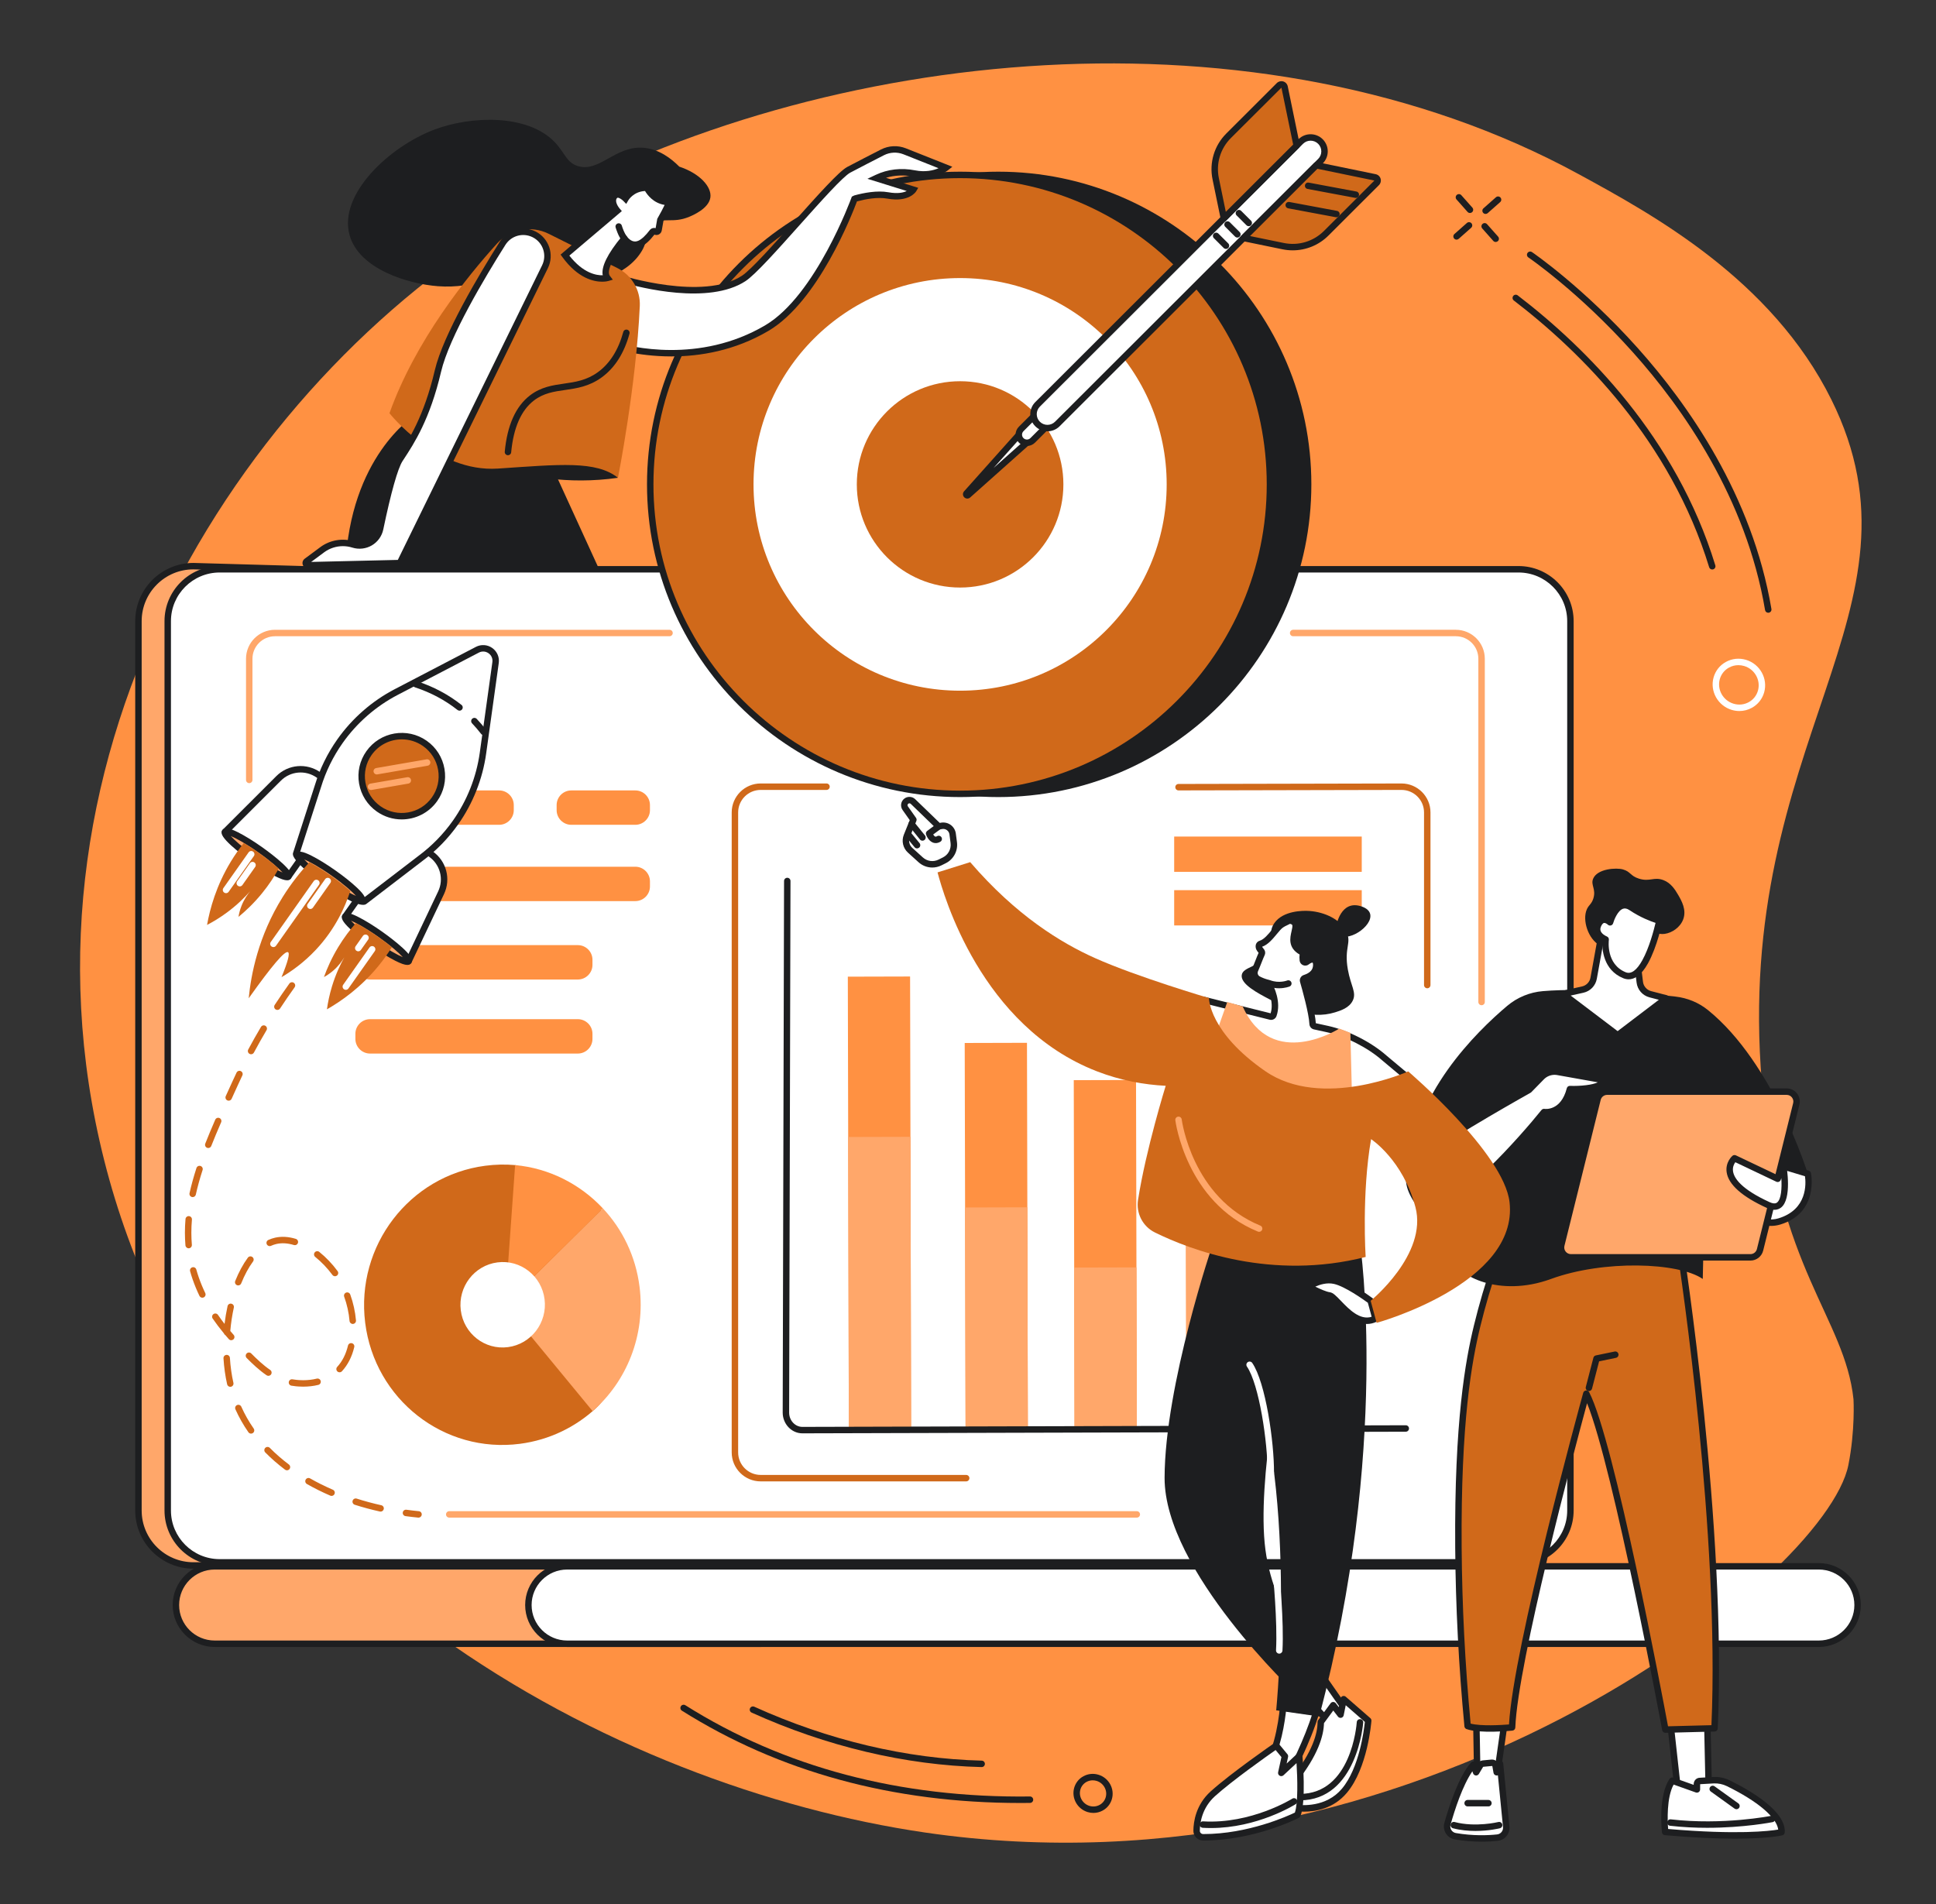 <?xml version="1.0" encoding="UTF-8" standalone="no"?><svg xmlns="http://www.w3.org/2000/svg" xmlns:xlink="http://www.w3.org/1999/xlink" fill="#1d1e20" height="1957.5" preserveAspectRatio="xMidYMid meet" version="1" viewBox="251.8 269.7 1990.0 1957.5" width="1990" zoomAndPan="magnify"><rect x="251.8" y="269.7" width="1990.0" height="1957.5" fill="#333333" stroke="none"/><g><g id="change1_1"><path d="M 2134.234 680.465 C 2072.922 556.879 1950.395 490.094 1874.422 448.695 C 1545.984 269.672 1098.539 317.324 801.148 484.25 C 507.602 649.012 251.773 1039.094 359.012 1462.938 C 466.668 1888.41 885.652 2107.18 1202.562 2153.57 C 1705.77 2227.219 2128.57 1892.141 2151.715 1775.852 C 2158.855 1739.98 2156.996 1708.199 2156.996 1708.199 C 2148.059 1624.25 2078.922 1574.371 2062.816 1383.039 C 2033.176 1030.992 2241.773 897.215 2134.234 680.465" fill="#ff9142"/></g><g id="change2_1"><path d="M 806.344 1836.543 C 841.578 1811.391 878.051 1787.941 915.113 1765.57 C 990.332 1720.184 1068.336 1679.602 1146.871 1640.285 C 1188.188 1619.594 1230.598 1600.883 1272.59 1581.633 C 1314.848 1562.273 1357.172 1543.082 1399.516 1523.902 C 1438.199 1506.383 1476.883 1488.852 1515.523 1471.234 C 1644.227 1198.391 1786.285 889.078 1768.848 889.078 L 450.66 851.73 C 419.477 851.73 394.105 877.066 394.105 908.223 L 394.105 1822.551 C 394.105 1853.703 419.477 1879.043 450.66 1879.043 L 745.469 1879.043 C 765.414 1864.41 786.227 1850.902 806.344 1836.543" fill="#ffa76a"/></g><g id="change3_1"><path d="M 1768.738 892.383 C 1768.781 892.395 1768.824 892.395 1768.859 892.395 Z M 450.57 855.035 C 421.305 855.035 397.418 878.891 397.418 908.219 L 397.418 1822.551 C 397.418 1851.871 421.305 1875.73 450.664 1875.73 L 744.387 1875.73 C 755.391 1867.68 766.797 1859.871 777.836 1852.309 C 786.598 1846.309 795.656 1840.098 804.422 1833.84 C 836.957 1810.609 872.609 1787.359 913.402 1762.738 C 992.871 1714.781 1075.27 1672.418 1145.395 1637.32 C 1177.418 1621.281 1210.602 1606.199 1242.688 1591.621 C 1252.207 1587.289 1261.723 1582.969 1271.219 1578.621 C 1313.219 1559.371 1355.227 1540.328 1398.148 1520.879 C 1435.492 1503.969 1474.086 1486.48 1513.062 1468.719 C 1732.566 1003.344 1767.402 906.477 1767.094 892.34 Z M 746.555 1882.348 L 450.664 1882.348 C 417.652 1882.348 390.793 1855.52 390.793 1822.551 L 390.793 908.219 C 390.793 875.242 417.652 848.41 450.664 848.41 L 1768.957 885.766 C 1770.438 885.766 1771.816 886.535 1772.668 887.871 C 1776.074 893.234 1785.109 907.496 1518.527 1472.641 L 1518.012 1473.738 L 1516.906 1474.238 C 1477.566 1492.18 1438.582 1509.84 1400.887 1526.918 C 1357.965 1546.359 1315.965 1565.398 1273.977 1584.641 C 1264.484 1589 1254.965 1593.32 1245.426 1597.648 C 1213.406 1612.211 1180.266 1627.258 1148.363 1643.238 C 1078.352 1678.289 996.098 1720.57 916.828 1768.41 C 876.18 1792.941 840.668 1816.109 808.273 1839.23 L 806.348 1836.539 L 808.273 1839.23 C 799.453 1845.531 790.367 1851.75 781.582 1857.77 C 770.289 1865.508 758.617 1873.5 747.43 1881.711 L 746.555 1882.348" fill="inherit"/></g><g id="change4_1"><path d="M 1812.664 854.922 L 477.562 854.922 C 448.098 854.922 424.207 878.793 424.207 908.223 L 424.207 1822.551 C 424.207 1851.984 448.098 1875.844 477.562 1875.844 L 1812.664 1875.844 C 1842.133 1875.844 1866.023 1851.984 1866.023 1822.551 L 1866.023 908.223 C 1866.023 878.793 1842.133 854.922 1812.664 854.922" fill="#ffffff"/></g><g id="change3_2"><path d="M 477.562 858.242 C 449.969 858.242 427.52 880.664 427.52 908.223 L 427.52 1822.551 C 427.52 1850.113 449.969 1872.531 477.562 1872.531 L 1812.668 1872.531 C 1840.262 1872.531 1862.715 1850.113 1862.715 1822.551 L 1862.715 908.223 C 1862.715 880.664 1840.262 858.242 1812.668 858.242 Z M 1812.668 1879.164 L 477.562 1879.164 C 446.316 1879.164 420.895 1853.762 420.895 1822.551 L 420.895 908.223 C 420.895 877.008 446.316 851.617 477.562 851.617 L 1812.668 851.617 C 1843.906 851.617 1869.332 877.008 1869.332 908.223 L 1869.332 1822.551 C 1869.332 1853.762 1843.906 1879.164 1812.668 1879.164" fill="inherit"/></g><g id="change2_2"><path d="M 1017.488 1879.922 L 472.461 1879.922 C 450.488 1879.922 432.609 1897.77 432.609 1919.719 C 432.609 1941.672 450.488 1959.531 472.461 1959.531 L 1033.77 1959.531 C 1055.75 1959.531 1017.488 1879.922 1017.488 1879.922" fill="#ffa76a"/></g><g id="change3_3"><path d="M 472.461 1883.23 C 452.312 1883.23 435.926 1899.602 435.926 1919.719 C 435.926 1939.84 452.312 1956.211 472.461 1956.211 L 1033.77 1956.211 C 1035.25 1956.211 1035.801 1955.66 1036.18 1955.059 C 1041.711 1946.27 1026.711 1907.172 1015.398 1883.23 Z M 1033.77 1962.84 L 472.461 1962.84 C 448.66 1962.84 429.301 1943.5 429.301 1919.719 C 429.301 1895.949 448.66 1876.602 472.461 1876.602 L 1019.578 1876.602 L 1020.48 1878.48 C 1025.66 1889.27 1051.059 1943.852 1041.789 1958.578 C 1040.039 1961.371 1037.27 1962.84 1033.77 1962.84" fill="inherit"/></g><g id="change4_2"><path d="M 2121.359 1879.918 L 834.777 1879.918 C 812.766 1879.918 794.926 1897.738 794.926 1919.719 C 794.926 1941.707 812.766 1959.527 834.777 1959.527 L 2121.359 1959.527 C 2143.383 1959.527 2161.219 1941.707 2161.219 1919.719 C 2161.219 1897.738 2143.383 1879.918 2121.359 1879.918" fill="#ffffff"/></g><g id="change3_4"><path d="M 834.77 1883.23 C 814.625 1883.23 798.234 1899.602 798.234 1919.723 C 798.234 1939.84 814.625 1956.211 834.77 1956.211 L 2121.355 1956.211 C 2141.5 1956.211 2157.898 1939.84 2157.898 1919.723 C 2157.898 1899.602 2141.5 1883.23 2121.355 1883.23 Z M 2121.355 1962.84 L 834.77 1962.84 C 810.973 1962.84 791.609 1943.5 791.609 1919.723 C 791.609 1895.953 810.973 1876.602 834.77 1876.602 L 2121.355 1876.602 C 2145.152 1876.602 2164.527 1895.953 2164.527 1919.723 C 2164.527 1943.5 2145.152 1962.84 2121.355 1962.84" fill="inherit"/></g><g id="change2_3"><path d="M 1774.715 1303.098 C 1772.883 1303.098 1771.387 1301.613 1771.387 1299.793 L 1771.387 946.895 C 1771.387 934.141 1761.004 923.77 1748.23 923.77 L 1581.031 923.77 C 1579.199 923.77 1577.715 922.285 1577.715 920.453 C 1577.715 918.621 1579.199 917.137 1581.031 917.137 L 1748.23 917.137 C 1764.656 917.137 1778.02 930.488 1778.02 946.895 L 1778.02 1299.793 C 1778.02 1301.613 1776.535 1303.098 1774.715 1303.098" fill="#ffa76a"/></g><g id="change2_4"><path d="M 507.996 1074.789 C 506.164 1074.789 504.684 1073.309 504.684 1071.48 L 504.684 946.898 C 504.684 930.488 518.047 917.141 534.473 917.141 L 939.996 917.141 C 941.828 917.141 943.312 918.621 943.312 920.449 C 943.312 922.281 941.828 923.77 939.996 923.77 L 534.473 923.77 C 521.699 923.77 511.309 934.141 511.309 946.898 L 511.309 1071.48 C 511.309 1073.309 509.824 1074.789 507.996 1074.789" fill="#ffa76a"/></g><g id="change2_5"><path d="M 1420.32 1829.859 L 713.57 1829.859 C 711.738 1829.859 710.258 1828.379 710.258 1826.551 C 710.258 1824.719 711.738 1823.238 713.57 1823.238 L 1420.32 1823.238 C 1422.141 1823.238 1423.629 1824.719 1423.629 1826.551 C 1423.629 1828.379 1422.141 1829.859 1420.32 1829.859" fill="#ffa76a"/></g><g id="change5_1"><path d="M 1244.922 1792.602 L 1033.699 1792.602 C 1017.281 1792.602 1003.91 1779.25 1003.91 1762.84 L 1003.91 1104.891 C 1003.91 1088.48 1017.281 1075.129 1033.699 1075.129 L 1101.352 1075.129 C 1103.18 1075.129 1104.672 1076.621 1104.672 1078.441 C 1104.672 1080.27 1103.18 1081.762 1101.352 1081.762 L 1033.699 1081.762 C 1020.93 1081.762 1010.539 1092.129 1010.539 1104.891 L 1010.539 1762.84 C 1010.539 1775.602 1020.93 1785.969 1033.699 1785.969 L 1244.922 1785.969 C 1246.75 1785.969 1248.23 1787.461 1248.23 1789.289 C 1248.23 1791.109 1246.75 1792.602 1244.922 1792.602" fill="#d0691a"/></g><g id="change5_2"><path d="M 1718.871 1285.676 C 1717.043 1285.676 1715.551 1284.195 1715.551 1282.359 L 1715.551 1104.891 C 1715.551 1092.137 1705.168 1081.762 1692.391 1081.762 L 1463.207 1082.258 C 1463.195 1082.258 1463.195 1082.258 1463.195 1082.258 C 1461.367 1082.258 1459.887 1080.77 1459.887 1078.941 C 1459.879 1077.121 1461.355 1075.633 1463.184 1075.633 L 1692.383 1075.137 C 1708.812 1075.137 1722.176 1088.48 1722.176 1104.891 L 1722.176 1282.359 C 1722.176 1284.195 1720.699 1285.676 1718.871 1285.676" fill="#d0691a"/></g><g id="change1_2"><path d="M 1188.32 1738.07 L 1124.32 1738.238 L 1123.27 1273.738 L 1187.27 1273.57 L 1188.32 1738.07" fill="#ff9142"/></g><g id="change2_6"><path d="M 1188.32 1738.07 L 1124.32 1738.238 L 1123.641 1438.559 L 1187.641 1438.391 L 1188.32 1738.07" fill="#ffa76a"/></g><g id="change1_3"><path d="M 1308.309 1737.75 L 1244.32 1737.922 L 1243.422 1341.91 L 1307.422 1341.738 L 1308.309 1737.75" fill="#ff9142"/></g><g id="change2_7"><path d="M 1308.309 1737.75 L 1244.32 1737.922 L 1243.801 1511.02 L 1307.801 1510.84 L 1308.309 1737.75" fill="#ffa76a"/></g><g id="change1_4"><path d="M 1420.32 1739.578 L 1356.32 1739.762 L 1355.512 1380.141 L 1419.512 1379.969 L 1420.32 1739.578" fill="#ff9142"/></g><g id="change2_8"><path d="M 1420.32 1739.578 L 1356.32 1739.762 L 1355.941 1572.789 L 1419.941 1572.621 L 1420.32 1739.578" fill="#ffa76a"/></g><g id="change1_5"><path d="M 1535.32 1743.551 L 1471.32 1743.73 L 1470.281 1332.109 L 1534.281 1331.941 L 1535.32 1743.551" fill="#ff9142"/></g><g id="change2_9"><path d="M 1535.32 1743.551 L 1471.32 1743.73 L 1470.449 1356.281 L 1534.449 1356.109 L 1535.32 1743.551" fill="#ffa76a"/></g><g id="change1_6"><path d="M 1651.32 1741.102 L 1587.324 1741.27 L 1586.34 1374.984 L 1650.336 1374.812 L 1651.32 1741.102" fill="#ff9142"/></g><g id="change2_10"><path d="M 1651.32 1741.102 L 1587.324 1741.27 L 1586.676 1676.949 L 1650.672 1676.781 L 1651.32 1741.102" fill="#ffa76a"/></g><g id="change3_5"><path d="M 1076.562 1743.207 C 1065.52 1743.207 1056.445 1733.746 1056.328 1722.086 L 1057.727 1175.379 C 1057.727 1173.551 1059.219 1172.07 1061.035 1172.07 L 1061.043 1172.07 C 1062.867 1172.07 1064.352 1173.562 1064.34 1175.398 L 1062.953 1722.066 C 1063.035 1730.059 1069.137 1736.578 1076.562 1736.578 C 1076.574 1736.578 1076.586 1736.578 1076.594 1736.578 L 1696.777 1734.906 L 1696.789 1734.906 C 1698.605 1734.906 1700.098 1736.387 1700.098 1738.215 C 1700.105 1740.035 1698.625 1741.527 1696.801 1741.535 L 1076.617 1743.207 C 1076.594 1743.207 1076.574 1743.207 1076.562 1743.207" fill="inherit"/></g><g id="change1_7"><path d="M 1651.531 1221.074 L 1458.73 1221.074 L 1458.73 1184.812 L 1651.531 1184.812 L 1651.531 1221.074" fill="#ff9142"/></g><g id="change1_8"><path d="M 1651.531 1165.977 L 1458.73 1165.977 L 1458.73 1129.703 L 1651.531 1129.703 L 1651.531 1165.977" fill="#ff9142"/></g><g id="change1_9"><path d="M 764.863 1117.621 L 632.137 1117.621 C 623.867 1117.621 617.102 1110.852 617.102 1102.578 L 617.102 1097.309 C 617.102 1089.039 623.867 1082.281 632.137 1082.281 L 764.863 1082.281 C 773.133 1082.281 779.898 1089.039 779.898 1097.309 L 779.898 1102.578 C 779.898 1110.852 773.133 1117.621 764.863 1117.621" fill="#ff9142"/></g><g id="change1_10"><path d="M 904.848 1117.621 L 838.996 1117.621 C 830.73 1117.621 823.961 1110.852 823.961 1102.578 L 823.961 1097.309 C 823.961 1089.039 830.73 1082.281 838.996 1082.281 L 904.848 1082.281 C 913.117 1082.281 919.883 1089.039 919.883 1097.309 L 919.883 1102.578 C 919.883 1110.852 913.117 1117.621 904.848 1117.621" fill="#ff9142"/></g><g id="change1_11"><path d="M 904.848 1196.059 L 632.137 1196.059 C 623.867 1196.059 617.102 1189.289 617.102 1181.02 L 617.102 1175.75 C 617.102 1167.48 623.867 1160.719 632.137 1160.719 L 904.848 1160.719 C 913.117 1160.719 919.883 1167.48 919.883 1175.75 L 919.883 1181.02 C 919.883 1189.289 913.117 1196.059 904.848 1196.059" fill="#ff9142"/></g><g id="change1_12"><path d="M 845.758 1276.672 L 632.137 1276.672 C 623.867 1276.672 617.102 1269.898 617.102 1261.629 L 617.102 1256.359 C 617.102 1248.09 623.867 1241.32 632.137 1241.32 L 845.758 1241.32 C 854.027 1241.32 860.793 1248.09 860.793 1256.359 L 860.793 1261.629 C 860.793 1269.898 854.027 1276.672 845.758 1276.672" fill="#ff9142"/></g><g id="change1_13"><path d="M 845.758 1352.781 L 632.137 1352.781 C 623.867 1352.781 617.102 1346.012 617.102 1337.738 L 617.102 1332.469 C 617.102 1324.199 623.867 1317.441 632.137 1317.441 L 845.758 1317.441 C 854.027 1317.441 860.793 1324.199 860.793 1332.469 L 860.793 1337.738 C 860.793 1346.012 854.027 1352.781 845.758 1352.781" fill="#ff9142"/></g><g id="change5_3"><path d="M 902.27 1595.871 C 903.602 1606.559 903.223 1615.629 902.27 1625.941 C 900.41 1646.09 897.395 1661.18 887.996 1678.309 C 880.48 1692.012 875.871 1706.699 864.445 1717.281 C 843.48 1736.711 816.605 1750.012 786.301 1753.969 C 708.246 1764.148 636.996 1708.41 627.16 1629.469 C 617.324 1550.531 672.629 1478.289 750.684 1468.109 C 761.047 1466.762 771.289 1466.57 781.285 1467.441 C 785.336 1467.789 788.645 1471.309 792.605 1472 C 808.465 1474.789 821.309 1478.719 835.043 1486.461 C 858.363 1499.59 878.676 1519.922 891.629 1544.012 C 899.848 1559.301 899.988 1577.539 902.27 1595.871" fill="#d0691a"/></g><g id="change2_11"><path d="M 771.051 1611.27 L 860.973 1720.398 C 895.961 1689.828 915.406 1642.469 909.203 1592.68 C 905.273 1561.121 891.516 1533.281 871.441 1511.871 L 771.051 1611.27" fill="#ffa76a"/></g><g id="change1_14"><path d="M 781.285 1467.441 L 771.051 1611.27 L 871.449 1511.898 C 848.113 1487 816.246 1470.641 781.285 1467.441" fill="#ff9142"/></g><g id="change4_3"><path d="M 811.559 1605.422 C 814.559 1629.469 797.703 1651.488 773.918 1654.59 C 750.133 1657.691 728.422 1640.711 725.426 1616.648 C 722.43 1592.602 739.281 1570.578 763.066 1567.48 C 786.852 1564.379 808.562 1581.371 811.559 1605.422" fill="#ffffff"/></g><g id="change4_4"><path d="M 1799.438 2032.559 L 1790.242 2097.121 L 1770.305 2097.121 L 1769.203 2033.629 L 1799.438 2032.559" fill="#ffffff"/></g><g id="change3_6"><path d="M 1773.574 2093.801 L 1787.367 2093.801 L 1795.617 2036.012 L 1772.566 2036.82 Z M 1790.242 2100.43 L 1770.309 2100.43 C 1768.508 2100.43 1767.035 2098.98 1767.004 2097.172 L 1765.887 2033.688 C 1765.863 2031.879 1767.281 2030.379 1769.094 2030.32 L 1799.332 2029.25 C 1800.297 2029.172 1801.246 2029.617 1801.91 2030.352 C 1802.562 2031.078 1802.863 2032.059 1802.719 2033.031 L 1793.527 2097.582 C 1793.293 2099.219 1791.891 2100.43 1790.242 2100.43" fill="inherit"/></g><g id="change4_5"><path d="M 1791.023 2158.828 C 1781.504 2159.852 1765.906 2160.512 1747.723 2157.379 C 1741.758 2156.359 1737.98 2150.43 1739.613 2144.609 C 1744.176 2128.41 1754.008 2097.73 1766.379 2083.77 L 1769.074 2091.652 L 1773.395 2084.449 C 1773.992 2083.469 1775.02 2082.82 1776.168 2082.711 L 1785.137 2081.879 C 1787.016 2081.699 1788.703 2083 1789.035 2084.852 L 1790.238 2091.652 L 1793.652 2082.879 L 1800.039 2147.73 C 1800.578 2153.27 1796.57 2158.23 1791.023 2158.828" fill="#ffffff"/></g><g id="change3_7"><path d="M 1765.238 2090.648 C 1755.078 2105.379 1746.977 2130.73 1742.812 2145.508 C 1742.281 2147.391 1742.559 2149.352 1743.609 2151 C 1744.66 2152.668 1746.32 2153.777 1748.281 2154.121 C 1765.922 2157.148 1781.074 2156.559 1790.68 2155.539 C 1794.391 2155.141 1797.113 2151.781 1796.746 2148.051 L 1791.477 2094.719 C 1791.004 2094.918 1790.473 2095 1789.906 2094.949 C 1788.434 2094.801 1787.227 2093.691 1786.973 2092.23 L 1785.777 2085.422 C 1785.758 2085.27 1785.578 2085.172 1785.445 2085.18 L 1776.469 2086.008 C 1776.371 2086.02 1776.293 2086.078 1776.238 2086.16 L 1771.922 2093.359 C 1771.246 2094.461 1770.008 2095.09 1768.734 2094.941 C 1767.449 2094.809 1766.367 2093.938 1765.945 2092.719 Z M 1791.035 2158.828 L 1791.059 2158.828 Z M 1774.766 2162.988 C 1766.707 2162.988 1757.336 2162.398 1747.164 2160.648 C 1743.379 2160 1740.047 2157.77 1738.012 2154.539 C 1735.984 2151.32 1735.398 2147.379 1736.426 2143.711 C 1741.23 2126.668 1751.18 2095.93 1763.898 2081.57 C 1764.684 2080.691 1765.867 2080.289 1767.031 2080.52 C 1768.191 2080.75 1769.145 2081.578 1769.508 2082.691 L 1769.906 2083.84 L 1770.559 2082.75 C 1771.699 2080.859 1773.68 2079.621 1775.863 2079.418 L 1784.828 2078.582 C 1787.195 2078.332 1789.418 2079.379 1790.848 2081.109 C 1791.535 2080.031 1792.805 2079.43 1794.102 2079.598 C 1795.617 2079.809 1796.789 2081.031 1796.957 2082.559 L 1803.332 2147.398 C 1804.051 2154.738 1798.707 2161.34 1791.379 2162.121 C 1786.906 2162.598 1781.273 2162.988 1774.766 2162.988" fill="inherit"/></g><g id="change3_8"><path d="M 1768.387 2151.969 C 1761.246 2151.969 1753.234 2151.281 1745.285 2149.199 C 1743.523 2148.73 1742.465 2146.922 1742.93 2145.148 C 1743.391 2143.379 1745.199 2142.32 1746.984 2142.789 C 1768.629 2148.469 1791.695 2142.832 1791.926 2142.781 C 1793.711 2142.34 1795.496 2143.41 1795.949 2145.191 C 1796.391 2146.961 1795.309 2148.758 1793.535 2149.199 C 1792.875 2149.371 1782.238 2151.969 1768.387 2151.969" fill="inherit"/></g><g id="change3_9"><path d="M 1781.727 2126.73 L 1760.363 2126.73 C 1758.531 2126.73 1757.055 2125.25 1757.055 2123.418 C 1757.055 2121.59 1758.531 2120.098 1760.363 2120.098 L 1781.727 2120.098 C 1783.555 2120.098 1785.047 2121.59 1785.047 2123.418 C 1785.047 2125.25 1783.555 2126.73 1781.727 2126.73" fill="inherit"/></g><g id="change4_6"><path d="M 1968.492 2038.328 L 1976.773 2113.559 L 2008.453 2120.188 L 2006.531 2031.969 L 1968.492 2038.328" fill="#ffffff"/></g><g id="change3_10"><path d="M 1979.805 2110.809 L 2005.055 2116.09 L 2003.305 2035.867 L 1972.125 2041.078 Z M 2008.449 2123.5 C 2008.242 2123.5 2008.004 2123.48 2007.785 2123.43 L 1976.09 2116.797 C 1974.695 2116.508 1973.645 2115.348 1973.484 2113.918 L 1965.191 2038.688 C 1965.004 2036.938 1966.215 2035.348 1967.941 2035.059 L 2005.98 2028.699 C 2006.934 2028.547 2007.906 2028.809 2008.648 2029.418 C 2009.387 2030.027 2009.82 2030.938 2009.844 2031.898 L 2011.77 2120.117 C 2011.793 2121.129 2011.352 2122.09 2010.574 2122.738 C 2009.98 2123.238 2009.227 2123.5 2008.449 2123.5" fill="inherit"/></g><g id="change4_7"><path d="M 1963.402 2153 C 1963.402 2153 1959.348 2116.801 1970.703 2100.27 L 1996.047 2109.289 L 1996.047 2103.879 C 1996.047 2102.141 1997.289 2100.699 1998.875 2100.609 L 2013.016 2099.801 C 2018.285 2099.5 2023.539 2100.59 2028.359 2102.949 C 2045.289 2111.27 2084.266 2132.699 2083.023 2153.25 C 2083.023 2153.25 2052.348 2160.848 1963.402 2153" fill="#ffffff"/></g><g id="change3_11"><path d="M 1966.453 2149.941 C 2037.906 2156.07 2070.695 2152.051 2079.621 2150.539 C 2077.918 2137.93 2058.59 2121.492 2026.906 2105.93 C 2022.602 2103.82 2017.852 2102.852 2013.199 2103.109 L 1999.367 2103.902 L 1999.344 2109.289 C 1999.344 2110.359 1998.832 2111.371 1997.945 2111.988 C 1997.062 2112.609 1995.949 2112.77 1994.926 2112.41 L 1972.113 2104.289 C 1964.75 2117.711 1965.84 2141.891 1966.453 2149.941 Z M 2035.281 2159.891 C 2017.301 2159.891 1993.633 2159 1963.109 2156.301 C 1961.535 2156.168 1960.281 2154.941 1960.113 2153.371 C 1959.934 2151.84 1956.055 2115.75 1967.965 2098.398 C 1968.824 2097.16 1970.387 2096.648 1971.809 2097.148 L 1992.734 2104.59 L 1992.734 2103.879 C 1992.734 2100.391 1995.336 2097.5 1998.676 2097.301 L 2012.816 2096.488 C 2018.633 2096.152 2024.484 2097.371 2029.824 2099.98 C 2051.484 2110.621 2087.641 2131.719 2086.332 2153.449 C 2086.242 2154.891 2085.23 2156.121 2083.82 2156.461 C 2082.977 2156.672 2069.414 2159.891 2035.281 2159.891" fill="inherit"/></g><g id="change3_12"><path d="M 2006.555 2148.73 C 1994.527 2148.73 1981.605 2148.148 1968.43 2146.629 C 1966.609 2146.418 1965.309 2144.77 1965.516 2142.949 C 1965.73 2141.137 1967.375 2139.828 1969.184 2140.039 C 2022.812 2146.258 2072.094 2136.5 2072.594 2136.398 C 2074.375 2136.039 2076.121 2137.199 2076.492 2138.988 C 2076.848 2140.777 2075.703 2142.527 2073.891 2142.898 C 2073.523 2142.969 2044.461 2148.73 2006.555 2148.73" fill="inherit"/></g><g id="change3_13"><path d="M 2036.695 2129.629 C 2036.02 2129.629 2035.344 2129.43 2034.754 2129 L 2010.355 2111.48 C 2008.867 2110.41 2008.527 2108.34 2009.605 2106.852 C 2010.668 2105.371 2012.734 2105.031 2014.227 2106.102 L 2038.621 2123.629 C 2040.113 2124.691 2040.449 2126.762 2039.387 2128.25 C 2038.734 2129.148 2037.723 2129.629 2036.695 2129.629" fill="inherit"/></g><g id="change5_4"><path d="M 1978.367 1550.168 C 1978.367 1550.168 2023.824 1838.758 2014.152 2046.457 L 1963.617 2047.77 C 1963.617 2047.77 1909.41 1754.848 1882.379 1702.457 C 1882.379 1702.457 1808.914 1969.508 1806.082 2045.527 C 1806.082 2045.527 1773.391 2048.809 1760.367 2044.129 C 1753.363 1970.758 1751.254 1908.359 1750.906 1860.688 C 1749.898 1724.25 1762.949 1662.277 1770.113 1632.879 C 1776.684 1605.879 1783.734 1583.938 1788.887 1569.098 L 1806.082 1520.109 L 1978.367 1550.168" fill="#d0691a"/></g><g id="change3_14"><path d="M 1882.371 1699.141 C 1883.602 1699.141 1884.734 1699.832 1885.305 1700.941 C 1911.172 1751.043 1960.418 2012.543 1966.348 2044.383 L 2010.98 2043.23 C 2019.5 1848.32 1979.691 1580.832 1975.453 1553.023 L 1808.266 1523.852 L 1792.012 1570.203 C 1784.812 1590.902 1778.531 1612.262 1773.32 1633.664 C 1764.664 1669.242 1753.262 1731.492 1754.219 1860.672 C 1754.641 1920.453 1757.75 1981.32 1763.445 2041.613 C 1774.277 2044.43 1795.281 2043.09 1802.891 2042.48 C 1807.332 1963.473 1876.203 1712.359 1879.172 1701.582 C 1879.535 1700.262 1880.668 1699.301 1882.023 1699.16 C 1882.133 1699.152 1882.258 1699.141 1882.371 1699.141 Z M 1963.602 2051.082 C 1962.02 2051.082 1960.641 2049.941 1960.344 2048.371 C 1959.832 2045.582 1910.637 1780.703 1883.141 1712.25 C 1870.395 1759.312 1811.871 1978.703 1809.383 2045.652 C 1809.309 2047.301 1808.039 2048.66 1806.41 2048.82 C 1805.031 2048.961 1772.809 2052.133 1759.23 2047.242 C 1758.023 2046.812 1757.18 2045.723 1757.055 2044.441 C 1751.223 1983.242 1748.039 1921.422 1747.59 1860.711 C 1746.633 1730.801 1758.148 1668.02 1766.891 1632.102 C 1772.152 1610.492 1778.48 1588.934 1785.742 1568.023 L 1802.941 1519.012 C 1803.488 1517.48 1805.043 1516.562 1806.648 1516.852 L 1978.934 1546.902 C 1980.328 1547.152 1981.422 1548.254 1981.633 1549.652 C 1982.078 1552.543 2027.035 1840.961 2017.449 2046.609 C 2017.359 2048.352 2015.969 2049.73 2014.227 2049.77 L 1963.699 2051.082 C 1963.664 2051.082 1963.637 2051.082 1963.602 2051.082" fill="inherit"/></g><g id="change3_15"><path d="M 1885.043 1699.734 C 1884.762 1699.734 1884.48 1699.691 1884.211 1699.621 C 1882.434 1699.16 1881.379 1697.352 1881.836 1695.582 L 1889.629 1665.512 C 1889.934 1664.293 1890.922 1663.352 1892.156 1663.102 L 1911.465 1659.113 C 1913.262 1658.73 1915.016 1659.891 1915.391 1661.684 C 1915.754 1663.484 1914.602 1665.234 1912.816 1665.602 L 1895.516 1669.172 L 1888.242 1697.25 C 1887.852 1698.742 1886.512 1699.734 1885.043 1699.734" fill="inherit"/></g><g id="change3_16"><path d="M 1973.918 1294.203 C 1944.352 1290.871 1881.789 1284.945 1837.777 1288.602 C 1824.25 1289.723 1811.406 1295.004 1801.039 1303.754 C 1769.777 1330.113 1702.047 1396.191 1701.168 1474.391 L 1770.539 1464.344 C 1770.539 1464.344 1746.047 1552.023 1747.719 1566.113 C 1749.387 1580.203 1792.324 1604.172 1846.035 1584.512 C 1899.742 1564.84 1977.051 1567.242 2002.062 1584.512 L 2004.48 1476.332 L 2110.035 1476.332 C 2110.035 1476.332 2075.121 1362.871 2007.422 1308.102 C 1997.828 1300.344 1986.176 1295.582 1973.918 1294.203" fill="inherit"/></g><g id="change4_8"><path d="M 2110.035 1476.328 C 2110.035 1476.328 2118.301 1514.051 2080.754 1525.383 C 2043.211 1536.711 2007.551 1468.441 2007.551 1468.441 L 2033.684 1453.312 L 2110.035 1476.328" fill="#ffffff"/></g><g id="change3_17"><path d="M 2012.016 1469.684 C 2019.098 1482.074 2049.414 1531.375 2079.797 1522.211 C 2109.785 1513.152 2108.184 1486.332 2107.117 1478.914 L 2034.105 1456.902 Z M 2072.129 1529.973 C 2036.398 1529.973 2005.992 1472.633 2004.609 1469.973 C 2003.789 1468.406 2004.352 1466.465 2005.887 1465.574 L 2032.023 1450.445 C 2032.816 1449.992 2033.77 1449.883 2034.641 1450.145 L 2110.984 1473.164 C 2112.129 1473.504 2113 1474.453 2113.262 1475.625 C 2113.352 1476.035 2121.723 1516.484 2081.707 1528.555 C 2078.48 1529.523 2075.277 1529.973 2072.129 1529.973" fill="inherit"/></g><g id="change2_12"><path d="M 1866.523 1562.293 L 2051.047 1562.293 C 2055.723 1562.293 2059.793 1559.113 2060.926 1554.582 L 2098.18 1404.551 C 2099.766 1398.152 2094.91 1391.953 2088.301 1391.953 L 1903.777 1391.953 C 1899.09 1391.953 1895.031 1395.133 1893.898 1399.66 L 1856.645 1549.691 C 1855.059 1556.102 1859.918 1562.293 1866.523 1562.293" fill="#ffa76a"/></g><g id="change3_18"><path d="M 1903.789 1395.258 C 1900.629 1395.258 1897.879 1397.395 1897.133 1400.457 L 1859.883 1550.477 C 1859.367 1552.535 1859.816 1554.676 1861.121 1556.348 C 1862.438 1558.016 1864.41 1558.977 1866.539 1558.977 L 2051.059 1558.977 C 2054.219 1558.977 2056.953 1556.836 2057.715 1553.777 L 2094.965 1403.758 C 2095.492 1401.695 2095.027 1399.555 2093.715 1397.887 C 2092.41 1396.215 2090.438 1395.258 2088.309 1395.258 Z M 2051.059 1565.605 L 1866.539 1565.605 C 1862.359 1565.605 1858.477 1563.719 1855.91 1560.426 C 1853.344 1557.137 1852.441 1552.938 1853.445 1548.887 L 1890.695 1398.855 C 1892.191 1392.836 1897.57 1388.625 1903.789 1388.625 L 2088.309 1388.625 C 2092.488 1388.625 2096.371 1390.516 2098.938 1393.805 C 2101.504 1397.098 2102.406 1401.297 2101.402 1405.348 L 2064.152 1555.379 C 2062.656 1561.398 2057.262 1565.605 2051.059 1565.605" fill="inherit"/></g><g id="change4_9"><path d="M 2084.492 1466.52 L 2079.07 1481.531 L 2034.699 1460.434 C 2034.699 1460.434 2010.301 1481.531 2069.438 1508.57 C 2094.078 1519.84 2084.492 1466.52 2084.492 1466.52" fill="#ffffff"/></g><g id="change3_19"><path d="M 2035.527 1464.488 C 2034.219 1466.277 2032.512 1469.547 2033.18 1473.898 C 2034.246 1480.977 2041.645 1492.219 2070.816 1505.559 C 2075.902 1507.887 2077.816 1506.398 2078.449 1505.91 C 2082.699 1502.598 2083.484 1491.508 2082.828 1480.848 L 2082.188 1482.66 C 2081.863 1483.539 2081.195 1484.238 2080.324 1484.598 C 2079.461 1484.949 2078.5 1484.93 2077.637 1484.527 Z M 2075.609 1513.43 C 2073.488 1513.43 2070.996 1512.918 2068.066 1511.578 C 2042.375 1499.836 2028.41 1487.438 2026.602 1474.727 C 2025.137 1464.457 2032.238 1458.188 2032.535 1457.918 C 2033.539 1457.066 2034.938 1456.879 2036.121 1457.438 L 2077.188 1476.969 L 2081.375 1465.398 C 2081.891 1463.988 2083.289 1463.098 2084.77 1463.219 C 2086.258 1463.348 2087.477 1464.457 2087.75 1465.938 C 2088.418 1469.629 2093.914 1502.277 2082.508 1511.137 C 2080.953 1512.336 2078.691 1513.43 2075.609 1513.43" fill="inherit"/></g><g id="change4_10"><path d="M 1823.496 1390.152 C 1823.496 1390.152 1740.559 1436.66 1723.445 1451.262 C 1706.336 1465.871 1687.777 1476.953 1711.895 1508.879 C 1736.023 1540.82 1838.848 1412.91 1838.848 1412.91 C 1838.848 1412.91 1858.594 1416.18 1865.496 1389.312 C 1865.496 1389.312 1898.848 1390.5 1900.059 1380.043 L 1853.023 1371.641 C 1846.938 1370.551 1840.715 1372.543 1836.402 1376.961 L 1823.496 1390.152" fill="#ffffff"/></g><g id="change3_20"><path d="M 1823.492 1390.152 L 1823.516 1390.152 Z M 1849.723 1374.66 C 1845.633 1374.66 1841.676 1376.293 1838.758 1379.273 L 1825.863 1392.461 C 1825.641 1392.691 1825.395 1392.883 1825.117 1393.043 C 1824.285 1393.504 1742.27 1439.551 1725.594 1453.781 C 1724.25 1454.922 1722.918 1456.043 1721.59 1457.141 C 1705.672 1470.383 1694.191 1479.941 1714.535 1506.883 C 1716.461 1509.434 1718.949 1510.633 1722.371 1510.691 C 1722.441 1510.691 1722.512 1510.691 1722.594 1510.691 C 1749.977 1510.691 1813.883 1438.672 1836.27 1410.844 C 1837.016 1409.914 1838.195 1409.453 1839.387 1409.641 C 1840.039 1409.754 1856.273 1411.922 1862.289 1388.48 C 1862.672 1386.973 1863.992 1385.883 1865.617 1386.004 C 1876.652 1386.383 1888.902 1385 1894.145 1382.352 L 1852.43 1374.902 C 1851.531 1374.742 1850.621 1374.66 1849.723 1374.66 Z M 1722.57 1517.312 C 1722.453 1517.312 1722.371 1517.312 1722.266 1517.312 C 1716.789 1517.23 1712.41 1515.062 1709.246 1510.883 C 1685.094 1478.891 1701.504 1465.25 1717.348 1452.051 C 1718.656 1450.961 1719.977 1449.859 1721.297 1448.742 C 1738.008 1434.48 1814.371 1391.473 1821.473 1387.492 L 1834.027 1374.641 C 1839.117 1369.434 1846.43 1367.094 1853.598 1368.383 L 1900.641 1376.781 C 1902.367 1377.094 1903.547 1378.684 1903.348 1380.422 C 1902.027 1391.871 1878.531 1392.832 1867.988 1392.684 C 1861.316 1414.492 1845.891 1416.391 1840.355 1416.312 C 1830.172 1428.832 1756.914 1517.301 1722.57 1517.312" fill="inherit"/></g><g id="change3_21"><path d="M 1940.531 1240.125 C 1942.043 1242.707 1938.949 1247.75 1938.91 1247.738 C 1938.863 1247.727 1940.41 1232.988 1948.621 1229.27 C 1953.383 1227.113 1955.855 1230.707 1962.957 1229.734 C 1970.5 1228.688 1978.797 1223.105 1981.902 1214.957 C 1985.664 1205.09 1980.246 1195.699 1976.836 1189.777 C 1973.434 1183.883 1969.109 1177.328 1961.605 1174.488 C 1951.812 1170.797 1947.73 1176.473 1936.523 1172.992 C 1927.41 1170.164 1928.082 1165.777 1919.98 1163.477 C 1913.219 1161.551 1893.742 1162.648 1889.391 1172.992 C 1886.613 1179.555 1892.582 1183.539 1889.609 1193.273 C 1887.82 1199.109 1885.02 1199.828 1882.973 1204.336 C 1877.891 1215.52 1884.25 1235.156 1896.371 1241.734 C 1912.828 1250.664 1936.973 1233.973 1940.531 1240.125" fill="inherit"/></g><g id="change4_11"><path d="M 1933.496 1248.035 L 1937.328 1279.406 C 1938.051 1285.371 1942.352 1290.289 1948.184 1291.809 L 1964.344 1296.023 L 1914.551 1333.891 L 1858.598 1291.492 L 1878.66 1287.023 C 1884.422 1285.734 1888.867 1281.117 1889.906 1275.309 L 1898.246 1229.094 L 1933.496 1248.035" fill="#ffffff"/></g><g id="change3_22"><path d="M 1866.293 1293.168 L 1914.551 1329.73 L 1956.926 1297.508 L 1947.363 1295.02 C 1940.156 1293.148 1934.93 1287.164 1934.035 1279.801 L 1930.426 1250.125 L 1900.703 1234.164 L 1893.168 1275.902 C 1891.875 1283.035 1886.48 1288.672 1879.395 1290.254 Z M 1914.551 1337.199 C 1913.848 1337.199 1913.148 1336.98 1912.547 1336.531 L 1856.602 1294.129 C 1855.586 1293.359 1855.09 1292.055 1855.367 1290.785 C 1855.633 1289.531 1856.625 1288.539 1857.879 1288.262 L 1877.945 1283.785 C 1882.422 1282.793 1885.84 1279.234 1886.648 1274.719 L 1894.992 1228.516 C 1895.184 1227.465 1895.859 1226.57 1896.812 1226.113 C 1897.77 1225.652 1898.891 1225.668 1899.82 1226.184 L 1935.074 1245.117 C 1936.016 1245.621 1936.668 1246.562 1936.785 1247.625 L 1940.613 1279.004 C 1941.18 1283.652 1944.477 1287.418 1949.027 1288.613 L 1965.184 1292.809 C 1966.414 1293.129 1967.355 1294.121 1967.598 1295.371 C 1967.852 1296.609 1967.355 1297.891 1966.352 1298.66 L 1916.566 1336.531 C 1915.973 1336.98 1915.262 1337.199 1914.551 1337.199" fill="inherit"/></g><g id="change4_12"><path d="M 1902.262 1235.461 C 1902.262 1235.461 1889.871 1230.801 1894.527 1220.559 C 1899.176 1210.324 1906.754 1217.879 1906.754 1217.879 C 1906.754 1217.879 1913.801 1192.684 1928.598 1202.617 C 1943.391 1212.559 1957.418 1216.176 1957.418 1216.176 C 1957.418 1216.176 1952.207 1241.535 1942.852 1258.434 C 1937.195 1268.617 1930.051 1275.699 1921.621 1272.277 C 1898.539 1262.922 1902.262 1235.461 1902.262 1235.461" fill="#ffffff"/></g><g id="change3_23"><path d="M 1905.547 1235.91 C 1905.402 1236.996 1902.516 1260.961 1922.871 1269.215 C 1928.406 1271.449 1934.156 1267.289 1939.953 1256.82 C 1947.125 1243.887 1951.852 1225.555 1953.523 1218.457 C 1948.461 1216.809 1937.859 1212.824 1926.746 1205.367 C 1924.23 1203.668 1922.016 1203.211 1919.973 1203.957 C 1914.617 1205.93 1910.926 1215.316 1909.949 1218.781 C 1909.625 1219.91 1908.734 1220.789 1907.605 1221.09 C 1906.461 1221.379 1905.246 1221.066 1904.414 1220.234 C 1903.754 1219.574 1901.863 1218.273 1900.531 1218.551 C 1899.145 1218.805 1898.074 1220.777 1897.547 1221.934 C 1896.68 1223.82 1896.559 1225.457 1897.184 1226.973 C 1898.375 1229.883 1902.105 1231.844 1903.441 1232.375 C 1904.871 1232.918 1905.75 1234.383 1905.547 1235.91 Z M 1925.879 1276.457 C 1923.855 1276.457 1922.016 1276.012 1920.367 1275.348 C 1899.484 1266.867 1898.496 1244.875 1898.797 1237.488 C 1896.379 1236.164 1892.758 1233.613 1891.062 1229.523 C 1889.738 1226.312 1889.895 1222.738 1891.508 1219.188 C 1893.395 1215.039 1896.043 1212.633 1899.352 1212.02 C 1901.469 1211.633 1903.43 1212.102 1905.016 1212.801 C 1907.004 1207.867 1911.055 1200.191 1917.672 1197.75 C 1920.488 1196.703 1925.023 1196.223 1930.449 1199.867 C 1944.562 1209.348 1958.121 1212.934 1958.254 1212.969 C 1959.961 1213.414 1961.02 1215.109 1960.672 1216.844 C 1960.453 1217.902 1955.246 1242.914 1945.754 1260.035 C 1938.656 1272.824 1931.605 1276.457 1925.879 1276.457" fill="inherit"/></g><g id="change4_13"><path d="M 1592.309 1966.379 C 1593.402 1968.09 1635.332 2027.969 1635.332 2027.969 C 1635.332 2027.969 1634.266 2043.23 1623.402 2046.199 L 1573.547 1992.309 L 1592.309 1966.379" fill="#ffffff"/></g><g id="change3_24"><path d="M 1577.816 1992.051 L 1624.32 2042.309 C 1629.789 2039.48 1631.449 2031.711 1631.891 2028.828 C 1626.223 2020.73 1600.715 1984.312 1592.242 1972.121 Z M 1623.398 2049.512 C 1622.492 2049.512 1621.605 2049.141 1620.965 2048.449 L 1571.121 1994.559 C 1570.035 1993.398 1569.934 1991.652 1570.867 1990.371 L 1589.617 1964.441 C 1590.27 1963.551 1591.316 1962.98 1592.402 1963.07 C 1593.488 1963.102 1594.492 1963.672 1595.086 1964.59 C 1596.121 1966.18 1626.453 2009.512 1638.035 2026.07 C 1638.477 2026.691 1638.688 2027.441 1638.629 2028.199 C 1638.578 2028.922 1637.262 2045.84 1624.281 2049.391 C 1623.988 2049.469 1623.699 2049.512 1623.398 2049.512" fill="inherit"/></g><g id="change4_14"><path d="M 1658.168 2038.492 C 1658.168 2038.492 1654.598 2085.77 1633.699 2110.652 C 1612.797 2135.543 1579.246 2127.582 1579.246 2127.582 C 1579.246 2127.582 1576.703 2106.539 1581.055 2101.062 C 1585.41 2095.59 1609.469 2066.352 1609.398 2040.051 L 1622.176 2022.672 L 1629.715 2032.422 L 1632.949 2016.492 L 1658.168 2038.492" fill="#ffffff"/></g><g id="change3_25"><path d="M 1582.293 2124.758 C 1589.887 2125.898 1614.891 2127.906 1631.168 2108.52 C 1648.988 2087.297 1653.859 2048.309 1654.719 2039.879 L 1635.062 2022.727 L 1632.965 2033.078 C 1632.719 2034.348 1631.742 2035.348 1630.477 2035.648 C 1629.211 2035.938 1627.898 2035.477 1627.102 2034.449 L 1622.25 2028.168 L 1612.711 2041.148 C 1612.434 2053.438 1607.102 2073.777 1584.125 2102.539 L 1583.656 2103.129 C 1581.691 2105.609 1581.434 2115.797 1582.293 2124.758 Z M 1591.984 2132.148 C 1584.383 2132.148 1579.051 2130.938 1578.5 2130.809 C 1577.145 2130.488 1576.133 2129.359 1575.973 2127.977 C 1575.512 2124.238 1573.516 2105.238 1578.48 2099 L 1578.949 2098.406 C 1601.434 2070.27 1606.113 2051.148 1606.094 2040.059 C 1606.082 2039.348 1606.316 2038.656 1606.734 2038.09 L 1619.52 2020.707 C 1620.129 2019.867 1621.109 2019.367 1622.148 2019.359 C 1622.16 2019.359 1622.168 2019.359 1622.188 2019.359 C 1623.207 2019.359 1624.176 2019.828 1624.809 2020.637 L 1627.918 2024.668 L 1629.703 2015.828 C 1629.938 2014.676 1630.773 2013.727 1631.883 2013.348 C 1633.004 2012.977 1634.25 2013.219 1635.125 2013.996 L 1660.355 2036 C 1661.148 2036.688 1661.559 2037.699 1661.477 2038.746 C 1661.324 2040.719 1657.59 2087.379 1636.234 2112.777 C 1622.656 2128.957 1604.328 2132.148 1591.984 2132.148" fill="inherit"/></g><g id="change4_15"><path d="M 1649.738 2040.312 C 1649.738 2040.312 1644.312 2118.859 1585.957 2117.16 L 1649.738 2040.312" fill="#ffffff"/></g><g id="change3_26"><path d="M 1587.805 2120.5 C 1587.156 2120.5 1586.508 2120.492 1585.848 2120.473 C 1584.023 2120.422 1582.582 2118.891 1582.645 2117.07 C 1582.695 2115.273 1584.164 2113.852 1585.941 2113.852 C 1585.98 2113.852 1586.012 2113.852 1586.043 2113.852 C 1586.629 2113.871 1587.219 2113.883 1587.805 2113.883 C 1640.656 2113.883 1646.215 2043.133 1646.418 2040.082 C 1646.551 2038.262 1648.141 2036.902 1649.957 2037.012 C 1651.781 2037.133 1653.164 2038.711 1653.031 2040.543 C 1652.98 2041.352 1646.812 2120.5 1587.805 2120.5" fill="inherit"/></g><g id="change3_27"><path d="M 1498.449 1548.41 C 1498.449 1548.41 1449.109 1693.398 1448.871 1788.879 C 1448.629 1884.371 1583.859 2010.988 1583.859 2010.988 L 1611.789 1986.789 C 1611.789 1986.789 1562.039 1934.109 1552.52 1862.82 C 1543 1791.539 1571.91 1656.949 1571.91 1656.949 L 1582.699 1561.879 L 1498.449 1548.41" fill="inherit"/></g><g id="change4_16"><path d="M 1571.172 2017.77 C 1571.41 2020.328 1568.762 2056.211 1557.609 2078.75 C 1557.609 2078.75 1562.762 2095.281 1578.512 2092.32 C 1578.512 2092.32 1602.711 2046.289 1607.789 2016.488 L 1571.172 2017.77" fill="#ffffff"/></g><g id="change3_28"><path d="M 1561.211 2078.91 C 1562.52 2082.012 1566.852 2090.16 1576.352 2089.281 C 1580.289 2081.578 1598.172 2045.77 1603.75 2019.949 L 1574.379 2020.969 C 1573.762 2031.102 1570.379 2059.441 1561.211 2078.91 Z M 1574.852 2095.988 C 1562.84 2095.988 1556.32 2085.75 1554.449 2079.73 C 1554.199 2078.922 1554.27 2078.039 1554.641 2077.281 C 1565.531 2055.27 1567.988 2020.309 1567.871 2018.039 C 1567.809 2017.16 1568.121 2016.238 1568.719 2015.578 C 1569.32 2014.922 1570.16 2014.488 1571.051 2014.461 L 1607.68 2013.18 C 1608.66 2013.129 1609.629 2013.559 1610.289 2014.309 C 1610.941 2015.059 1611.23 2016.07 1611.059 2017.051 C 1605.949 2047.02 1582.441 2091.961 1581.449 2093.859 C 1580.969 2094.75 1580.121 2095.391 1579.121 2095.57 C 1577.629 2095.852 1576.199 2095.988 1574.852 2095.988" fill="inherit"/></g><g id="change4_17"><path d="M 1587.289 2075.102 C 1587.289 2075.102 1591.309 2122.172 1585.391 2135.512 C 1585.391 2135.512 1540.539 2158.551 1488.48 2158.48 C 1484.781 2158.48 1481.75 2155.488 1481.789 2151.801 C 1481.859 2142.898 1484.211 2126.641 1498.449 2113.77 C 1519.148 2095.051 1563.602 2064.32 1563.602 2064.32 L 1572.57 2075.172 L 1568.809 2092.32 L 1587.289 2075.102" fill="#ffffff"/></g><g id="change3_29"><path d="M 1562.988 2068.781 C 1553.352 2075.531 1518.18 2100.398 1500.672 2116.219 C 1487.281 2128.328 1485.172 2143.719 1485.102 2151.828 C 1485.09 2152.699 1485.43 2153.531 1486.059 2154.16 C 1486.75 2154.859 1487.711 2155.18 1488.691 2155.172 C 1534.852 2155.172 1575.66 2136.531 1582.781 2133.102 C 1586.211 2123.328 1585.449 2097.422 1584.488 2082.238 L 1571.07 2094.738 C 1570 2095.73 1568.422 2095.91 1567.172 2095.191 C 1565.91 2094.48 1565.262 2093.02 1565.57 2091.609 L 1568.98 2076.031 Z M 1488.699 2161.801 C 1488.621 2161.801 1488.551 2161.801 1488.469 2161.801 C 1485.77 2161.789 1483.238 2160.73 1481.352 2158.82 C 1479.469 2156.93 1478.449 2154.422 1478.469 2151.77 C 1478.551 2142.578 1480.961 2125.109 1496.23 2111.309 C 1516.859 2092.66 1559.891 2062.859 1561.711 2061.602 C 1563.129 2060.621 1565.059 2060.891 1566.148 2062.211 L 1575.121 2073.051 C 1575.77 2073.84 1576.02 2074.879 1575.801 2075.879 L 1574.32 2082.66 L 1585.039 2072.68 C 1585.969 2071.809 1587.301 2071.551 1588.48 2072.012 C 1589.672 2072.469 1590.488 2073.559 1590.59 2074.82 C 1590.762 2076.781 1594.609 2122.898 1588.41 2136.852 C 1588.109 2137.539 1587.57 2138.109 1586.898 2138.449 C 1585.039 2139.41 1540.859 2161.801 1488.699 2161.801" fill="inherit"/></g><g id="change4_18"><path d="M 1581.898 2121.59 C 1581.898 2121.59 1539.25 2148.488 1488.23 2145.41 L 1581.898 2121.59" fill="#ffffff"/></g><g id="change3_30"><path d="M 1496.531 2148.969 C 1493.73 2148.969 1490.891 2148.891 1488.031 2148.719 C 1486.199 2148.609 1484.809 2147.039 1484.922 2145.211 C 1485.031 2143.391 1486.621 2142 1488.422 2142.109 C 1537.859 2145.031 1579.719 2119.051 1580.129 2118.781 C 1581.68 2117.809 1583.73 2118.27 1584.699 2119.82 C 1585.68 2121.371 1585.219 2123.41 1583.672 2124.391 C 1581.988 2125.449 1544.121 2148.969 1496.531 2148.969" fill="inherit"/></g><g id="change3_31"><path d="M 1649.82 1548.41 C 1649.82 1548.41 1681.066 1757.66 1607.793 2034.301 L 1563.598 2027.969 C 1563.598 2027.969 1587.434 1786.141 1530.328 1658.301 L 1517.613 1542.742 L 1649.82 1548.41" fill="inherit"/></g><g id="change3_32"><path d="M 1635.637 1227.309 C 1641.559 1239.188 1633.145 1243.367 1637.254 1266.438 C 1640.266 1283.375 1646.363 1289.852 1642.316 1298.285 C 1638.68 1305.871 1629.891 1308.605 1624.094 1310.414 C 1597.781 1318.605 1572.43 1305.273 1556.867 1297.094 C 1544.27 1290.477 1527 1281.406 1528.16 1272.207 C 1529.301 1263.113 1547.109 1264.387 1555.48 1249.156 C 1562.219 1236.906 1554.473 1229.219 1561.562 1218.844 C 1570.734 1205.434 1592.125 1205.996 1595.559 1206.09 C 1609.328 1206.441 1628.355 1212.695 1635.637 1227.309" fill="inherit"/></g><g id="change4_19"><path d="M 1488.602 1297.5 L 1557.809 1314.812 C 1559.074 1315.082 1560.336 1314.375 1560.777 1313.16 C 1565.469 1299.926 1558.145 1285.098 1556.023 1281.254 C 1555.688 1280.637 1555.125 1280.207 1554.453 1280.031 C 1551.02 1279.113 1547.926 1277.891 1545.145 1276.418 C 1541.699 1274.598 1540.297 1270.398 1541.875 1266.848 C 1544.395 1261.133 1547.141 1253.41 1548.699 1250.246 C 1549.086 1249.48 1549.074 1248.562 1548.594 1247.852 C 1547.414 1246.098 1545.574 1244.77 1545.805 1242.148 C 1545.879 1241.156 1546.566 1240.277 1547.52 1239.996 C 1556.211 1237.426 1562.938 1224.398 1568.738 1220.438 C 1571.504 1218.547 1573.375 1218.043 1576.488 1216.363 C 1577.012 1216.07 1577.629 1215.945 1578.215 1216.07 C 1592.977 1219.266 1570.336 1237.582 1589.695 1248.332 C 1590.656 1248.855 1591.242 1249.953 1591.012 1251.027 C 1590.676 1252.625 1590.75 1254.777 1590.949 1256.754 C 1590.949 1256.766 1590.949 1256.785 1590.961 1256.816 C 1591.156 1258.812 1593.508 1259.785 1595.066 1258.52 C 1597.992 1256.125 1600.988 1255.449 1602.754 1256.48 C 1605.262 1257.934 1605.105 1262.773 1604.207 1265.676 C 1602.453 1271.453 1596.414 1274.105 1592.977 1275.184 C 1591.66 1275.59 1590.93 1276.969 1591.316 1278.285 C 1593.602 1286.227 1600.52 1311.051 1601.051 1322.336 C 1601.113 1323.484 1601.91 1324.457 1603.039 1324.707 L 1616.254 1327.602 C 1636.137 1331.945 1659.738 1343.961 1674.949 1357.469 L 1694.582 1373.914 C 1696.105 1375.273 1702.992 1379.336 1701.559 1380.789 C 1660.426 1422.559 1579.688 1396.441 1549.797 1383.191 C 1520.801 1370.352 1491.914 1310.414 1481.238 1322.375 C 1474.215 1330.242 1486.648 1297.07 1488.602 1297.5" fill="#ffffff"/></g><g id="change3_33"><path d="M 1558.609 1311.586 L 1558.629 1311.586 Z M 1484.535 1317.488 C 1484.609 1317.488 1484.672 1317.488 1484.742 1317.5 C 1491.742 1317.664 1499.285 1326.609 1512.016 1342.395 C 1523.449 1356.57 1537.676 1374.207 1551.129 1380.172 C 1561.434 1384.73 1651.996 1423.008 1697.449 1380.18 C 1696.496 1379.406 1695.273 1378.539 1694.605 1378.059 C 1693.641 1377.379 1692.898 1376.855 1692.375 1376.395 L 1672.824 1360.012 C 1657.918 1346.777 1634.934 1335.082 1615.551 1330.824 L 1602.336 1327.938 C 1599.766 1327.383 1597.871 1325.145 1597.734 1322.488 C 1597.23 1311.492 1590.242 1286.586 1588.121 1279.211 C 1587.242 1276.137 1588.938 1272.977 1591.992 1272.023 C 1594.805 1271.145 1599.723 1269.02 1601.039 1264.711 C 1601.781 1262.305 1601.48 1259.762 1601.031 1259.305 C 1600.77 1259.219 1599.219 1259.406 1597.148 1261.082 C 1595.477 1262.441 1593.203 1262.766 1591.219 1261.938 C 1589.238 1261.125 1587.871 1259.281 1587.66 1257.137 C 1587.41 1254.648 1587.41 1252.598 1587.66 1250.977 C 1575.461 1243.938 1577.805 1233.777 1579.363 1227.031 C 1579.961 1224.445 1580.641 1221.527 1579.98 1220.492 C 1579.699 1220.055 1578.945 1219.664 1577.836 1219.395 C 1576.664 1220.023 1575.66 1220.492 1574.711 1220.941 C 1573.234 1221.633 1572.082 1222.168 1570.609 1223.172 C 1568.766 1224.426 1566.539 1227.137 1564.164 1229.992 C 1559.93 1235.098 1555.156 1240.871 1549.152 1242.961 C 1549.27 1243.328 1549.582 1243.746 1550.219 1244.531 C 1550.605 1245.012 1550.992 1245.496 1551.34 1245.996 C 1552.457 1247.672 1552.586 1249.855 1551.684 1251.707 C 1550.922 1253.234 1549.793 1256.121 1548.578 1259.168 C 1547.426 1262.086 1546.129 1265.383 1544.895 1268.184 C 1544.016 1270.172 1544.812 1272.504 1546.684 1273.488 C 1549.309 1274.879 1552.207 1276 1555.316 1276.836 C 1556.875 1277.266 1558.16 1278.258 1558.922 1279.66 C 1561.383 1284.117 1569.008 1299.828 1563.895 1314.266 C 1562.898 1317.047 1560 1318.668 1557.102 1318.043 L 1489.828 1301.223 C 1488.09 1304.434 1485.059 1312.215 1483.457 1317.57 C 1483.824 1317.52 1484.18 1317.488 1484.535 1317.488 Z M 1638.281 1406.785 C 1596.699 1406.793 1555.336 1389.273 1548.453 1386.219 C 1533.535 1379.617 1519.359 1362.051 1506.859 1346.547 C 1498.418 1336.078 1488.844 1324.227 1484.578 1324.121 C 1484.387 1324.121 1484.125 1324.109 1483.707 1324.582 C 1481.094 1327.508 1478.98 1327.152 1477.672 1326.336 C 1475.938 1325.262 1473.32 1323.629 1481.051 1304.633 C 1484.398 1296.379 1486.145 1293.594 1489.305 1294.266 C 1489.336 1294.273 1489.379 1294.285 1489.41 1294.297 L 1557.855 1311.41 C 1561.57 1299.797 1555.062 1286.449 1553.273 1283.156 C 1549.824 1282.203 1546.559 1280.914 1543.586 1279.348 C 1538.648 1276.742 1536.566 1270.664 1538.828 1265.508 C 1540.02 1262.828 1541.285 1259.586 1542.414 1256.738 C 1543.617 1253.695 1544.664 1251.027 1545.512 1249.25 C 1545.367 1249.07 1545.23 1248.895 1545.082 1248.707 C 1543.941 1247.316 1542.207 1245.191 1542.488 1241.875 C 1542.699 1239.52 1544.34 1237.492 1546.578 1236.832 C 1550.984 1235.535 1555.273 1230.336 1559.059 1225.766 C 1561.738 1222.531 1564.27 1219.477 1566.875 1217.699 C 1568.777 1216.402 1570.293 1215.691 1571.895 1214.938 C 1572.805 1214.508 1573.77 1214.059 1574.898 1213.453 C 1576.152 1212.762 1577.566 1212.543 1578.902 1212.836 C 1582.086 1213.523 1584.262 1214.863 1585.566 1216.938 C 1587.723 1220.324 1586.75 1224.488 1585.82 1228.516 C 1584.301 1235.117 1582.984 1240.809 1591.301 1245.434 C 1593.551 1246.676 1594.773 1249.262 1594.262 1251.707 C 1594.156 1252.191 1594.031 1253.215 1594.137 1255.066 C 1597.785 1252.555 1601.637 1251.992 1604.418 1253.621 C 1609.074 1256.344 1608.395 1263.332 1607.379 1266.648 C 1605.297 1273.445 1598.844 1276.688 1594.699 1278.113 C 1597.535 1288.02 1603.633 1310.281 1604.324 1321.598 L 1616.961 1324.359 C 1637.359 1328.828 1661.547 1341.141 1677.145 1355 L 1696.707 1371.383 C 1697.105 1371.73 1697.723 1372.148 1698.434 1372.66 C 1702.398 1375.473 1704.812 1377.367 1705.043 1379.961 C 1705.16 1381.145 1704.742 1382.293 1703.914 1383.121 C 1686.371 1400.938 1662.289 1406.785 1638.281 1406.785" fill="inherit"/></g><g id="change4_20"><path d="M 1576.078 1280.77 C 1576.078 1280.77 1566.859 1284.5 1556.262 1280.52 L 1576.078 1280.77" fill="#ffffff"/></g><g id="change3_34"><path d="M 1566.48 1285.672 C 1563.109 1285.672 1559.199 1285.172 1555.09 1283.621 C 1553.379 1282.98 1552.512 1281.07 1553.16 1279.359 C 1553.801 1277.641 1555.711 1276.781 1557.422 1277.422 C 1566.602 1280.871 1574.77 1277.719 1574.852 1277.691 C 1576.551 1277.02 1578.48 1277.84 1579.148 1279.539 C 1579.828 1281.23 1579.02 1283.148 1577.328 1283.84 C 1577.051 1283.949 1572.691 1285.672 1566.48 1285.672" fill="inherit"/></g><g id="change3_35"><path d="M 1625.445 1221.191 C 1625.445 1221.191 1629.898 1194.234 1651.293 1201.531 C 1672.691 1208.816 1651.941 1230.992 1635.766 1232.688 C 1619.605 1234.391 1625.445 1221.191 1625.445 1221.191" fill="inherit"/></g><g id="change4_21"><path d="M 1216.699 1119.262 L 1190.262 1093.699 C 1188.43 1091.93 1185.59 1091.719 1183.512 1093.211 C 1181.16 1094.898 1180.609 1098.16 1182.281 1100.531 L 1190.66 1112.391 L 1183.922 1129.039 C 1181.84 1134.172 1183.191 1140.051 1187.289 1143.77 L 1198.148 1153.602 C 1203.578 1158.512 1211.48 1159.602 1218.039 1156.34 L 1222.461 1154.141 C 1229.262 1150.762 1233.16 1143.441 1232.172 1135.91 L 1231.012 1127.039 C 1230.281 1121.469 1225.02 1117.672 1219.5 1118.73 L 1216.699 1119.262" fill="#ffffff"/></g><g id="change3_36"><path d="M 1186.59 1095.531 C 1186.191 1095.531 1185.789 1095.648 1185.449 1095.898 C 1184.57 1096.52 1184.371 1097.738 1184.988 1098.609 L 1193.371 1110.48 C 1194.02 1111.398 1194.148 1112.578 1193.73 1113.629 L 1186.988 1130.289 C 1185.441 1134.109 1186.449 1138.539 1189.512 1141.309 L 1200.371 1151.141 C 1204.82 1155.172 1211.18 1156.051 1216.57 1153.371 L 1220.98 1151.172 C 1226.52 1148.422 1229.691 1142.461 1228.891 1136.34 L 1227.73 1127.469 C 1227.488 1125.691 1226.57 1124.141 1225.109 1123.09 C 1223.66 1122.039 1221.891 1121.641 1220.121 1121.98 L 1217.32 1122.52 C 1216.25 1122.719 1215.172 1122.391 1214.398 1121.641 L 1187.961 1096.078 C 1187.578 1095.719 1187.09 1095.531 1186.59 1095.531 Z M 1210.07 1161.539 C 1204.949 1161.539 1199.91 1159.672 1195.922 1156.051 L 1185.07 1146.219 C 1179.949 1141.59 1178.262 1134.191 1180.852 1127.801 L 1186.91 1112.82 L 1179.578 1102.441 C 1176.859 1098.602 1177.762 1093.25 1181.578 1090.52 C 1184.949 1088.09 1189.57 1088.43 1192.559 1091.32 L 1217.77 1115.691 L 1218.879 1115.469 C 1222.398 1114.809 1226.09 1115.621 1228.988 1117.719 C 1231.898 1119.82 1233.828 1123.051 1234.289 1126.602 L 1235.461 1135.48 C 1236.629 1144.398 1232 1153.09 1223.93 1157.109 L 1219.52 1159.301 C 1216.5 1160.809 1213.27 1161.539 1210.07 1161.539" fill="inherit"/></g><g id="change4_22"><path d="M 1216.699 1119.262 L 1206.82 1126.559 C 1206.82 1126.559 1210.09 1136.09 1216.699 1132.18 L 1216.699 1119.262" fill="#ffffff"/></g><g id="change3_37"><path d="M 1213.621 1136.43 C 1212.531 1136.43 1211.59 1136.211 1210.852 1135.941 C 1206.051 1134.172 1203.922 1128.301 1203.691 1127.641 C 1203.219 1126.27 1203.691 1124.762 1204.852 1123.898 L 1214.73 1116.602 C 1216.199 1115.512 1218.27 1115.828 1219.359 1117.289 C 1220.449 1118.77 1220.141 1120.84 1218.672 1121.93 L 1211 1127.59 C 1211.609 1128.559 1212.379 1129.449 1213.141 1129.73 C 1213.34 1129.801 1213.891 1129.988 1215.012 1129.328 C 1216.59 1128.398 1218.621 1128.922 1219.551 1130.5 C 1220.48 1132.07 1219.961 1134.102 1218.391 1135.031 C 1216.609 1136.078 1215 1136.43 1213.621 1136.43" fill="inherit"/></g><g id="change4_23"><path d="M 1188.871 1116.859 L 1200 1130.648 L 1188.871 1116.859" fill="#ffffff"/></g><g id="change3_38"><path d="M 1200 1133.961 C 1199.031 1133.961 1198.078 1133.539 1197.422 1132.73 L 1186.289 1118.949 C 1185.141 1117.52 1185.359 1115.441 1186.789 1114.289 C 1188.211 1113.141 1190.301 1113.359 1191.449 1114.781 L 1202.578 1128.57 C 1203.73 1129.988 1203.5 1132.078 1202.078 1133.23 C 1201.469 1133.719 1200.73 1133.961 1200 1133.961" fill="inherit"/></g><g id="change4_24"><path d="M 1185.469 1127.68 L 1194.43 1138.559 L 1185.469 1127.68" fill="#ffffff"/></g><g id="change3_39"><path d="M 1194.441 1141.879 C 1193.48 1141.879 1192.531 1141.469 1191.879 1140.672 L 1182.91 1129.789 C 1181.75 1128.379 1181.949 1126.289 1183.359 1125.129 C 1184.781 1123.969 1186.859 1124.172 1188.031 1125.578 L 1196.988 1136.461 C 1198.148 1137.871 1197.949 1139.961 1196.539 1141.121 C 1195.922 1141.629 1195.18 1141.879 1194.441 1141.879" fill="inherit"/></g><g id="change4_25"><path d="M 1660.688 1606.957 C 1660.688 1606.957 1637.113 1589.289 1623.574 1586.336 C 1610.035 1583.379 1596.699 1592.438 1596.699 1592.438 C 1596.699 1592.438 1611.25 1600.52 1618.301 1601.449 C 1625.363 1602.367 1643.727 1636.18 1665.664 1625.348 L 1660.688 1606.957" fill="#ffffff"/></g><g id="change3_40"><path d="M 1603.781 1592.398 C 1608.719 1594.84 1615.117 1597.688 1618.734 1598.156 C 1622.031 1598.59 1625.227 1601.91 1630.039 1606.93 C 1638.367 1615.59 1649.559 1627.25 1661.703 1623.387 L 1657.793 1608.949 C 1653.391 1605.738 1634.105 1592.027 1622.859 1589.578 C 1615.723 1588.008 1608.48 1590.289 1603.781 1592.398 Z M 1656.902 1630.789 C 1643.781 1630.789 1632.559 1619.117 1625.277 1611.52 C 1622.656 1608.797 1619.07 1605.07 1617.801 1604.719 C 1610.406 1603.75 1596.633 1596.188 1595.086 1595.328 C 1594.082 1594.77 1593.43 1593.73 1593.387 1592.59 C 1593.336 1591.438 1593.879 1590.34 1594.832 1589.699 C 1595.426 1589.289 1609.527 1579.887 1624.273 1583.098 C 1638.367 1586.18 1661.684 1603.57 1662.676 1604.309 C 1663.262 1604.75 1663.691 1605.379 1663.887 1606.098 L 1668.863 1624.477 C 1669.281 1626.008 1668.555 1627.617 1667.133 1628.32 C 1663.621 1630.047 1660.199 1630.789 1656.902 1630.789" fill="inherit"/></g><g id="change2_13"><path d="M 1639.852 1331.492 L 1628.414 1327.102 C 1628.414 1327.102 1559.203 1371.344 1529.164 1304.34 L 1513.293 1299.785 L 1481.242 1390.539 L 1642.422 1433.445 L 1639.852 1331.492" fill="#ffa76a"/></g><g id="change5_5"><path d="M 1215.488 1166.547 C 1226.68 1163.023 1237.867 1159.52 1249.055 1156.004 C 1296.172 1210.793 1342.285 1238.93 1377.254 1254.59 C 1420.328 1273.891 1494.469 1295.734 1494.469 1295.734 C 1494.469 1295.734 1494.359 1330.824 1552.383 1370.887 C 1610.422 1410.945 1699.297 1371.141 1699.297 1371.141 C 1699.297 1371.141 1797.754 1455.129 1803.457 1505.578 C 1812.934 1589.406 1666.832 1629.637 1666.832 1629.637 L 1660.684 1606.957 C 1660.684 1606.957 1719.473 1559.168 1706.727 1510.695 C 1693.961 1462.227 1661.125 1440.766 1661.125 1440.766 C 1651.34 1496.738 1655.543 1561.879 1655.543 1561.879 C 1559.012 1586.426 1475.73 1554.816 1438.949 1536.727 C 1426.426 1530.578 1419.43 1516.988 1421.586 1503.207 C 1429.672 1451.379 1450.023 1385.934 1450.023 1385.934 C 1427.715 1384.789 1403.68 1380.496 1379.242 1371.02 C 1259.969 1324.75 1221.719 1189.836 1215.488 1166.547" fill="#d0691a"/></g><g id="change2_14"><path d="M 1546.031 1536.039 C 1545.621 1536.039 1545.191 1535.961 1544.781 1535.801 C 1470.84 1505.52 1460.012 1422.16 1459.91 1421.32 C 1459.691 1419.5 1460.988 1417.859 1462.801 1417.641 C 1464.609 1417.41 1466.27 1418.711 1466.488 1420.531 C 1466.59 1421.328 1477.012 1500.879 1547.289 1529.672 C 1548.98 1530.359 1549.789 1532.289 1549.102 1533.988 C 1548.578 1535.27 1547.34 1536.039 1546.031 1536.039" fill="#ffa76a"/></g><g id="change4_26"><path d="M 1558.039 1787.25 C 1558.031 1787.25 1558.031 1787.25 1558.02 1787.25 C 1556.191 1787.238 1554.719 1785.75 1554.73 1783.922 C 1554.91 1752.641 1546.09 1692.949 1533.531 1674.602 C 1532.488 1673.102 1532.879 1671.031 1534.391 1670 C 1535.898 1668.969 1537.961 1669.352 1538.988 1670.859 C 1552.719 1690.898 1561.539 1752.211 1561.352 1783.961 C 1561.34 1785.781 1559.859 1787.25 1558.039 1787.25" fill="#ffffff"/></g><g id="change4_27"><path d="M 1566.73 1969.691 C 1566.66 1969.691 1566.602 1969.691 1566.539 1969.691 C 1564.711 1969.578 1563.32 1968.02 1563.422 1966.199 C 1565.039 1937.102 1560.352 1888.988 1560.301 1888.5 C 1560.121 1886.68 1561.449 1885.059 1563.27 1884.879 C 1565.059 1884.711 1566.711 1886.031 1566.891 1887.852 C 1566.941 1888.34 1571.691 1936.949 1570.031 1966.57 C 1569.93 1968.328 1568.469 1969.691 1566.73 1969.691" fill="#ffffff"/></g><g id="change3_41"><path d="M 1596.414 767.66 C 1596.414 943.363 1453.824 1085.801 1277.922 1085.801 C 1102.008 1085.801 959.406 943.363 959.406 767.66 C 959.406 591.949 1102.008 449.508 1277.922 449.508 C 1453.824 449.508 1596.414 591.949 1596.414 767.66" fill="inherit"/></g><g id="change3_42"><path d="M 1277.906 452.828 C 1104.105 452.828 962.715 594.062 962.715 767.664 C 962.715 941.254 1104.105 1082.5 1277.906 1082.5 C 1451.711 1082.5 1593.105 941.254 1593.105 767.664 C 1593.105 594.062 1451.711 452.828 1277.906 452.828 Z M 1277.906 1089.113 C 1100.457 1089.113 956.09 944.906 956.09 767.664 C 956.09 590.406 1100.457 446.199 1277.906 446.199 C 1455.363 446.199 1599.734 590.406 1599.734 767.664 C 1599.734 944.906 1455.363 1089.113 1277.906 1089.113" fill="inherit"/></g><g id="change5_6"><path d="M 1557.191 767.66 C 1557.191 943.363 1414.574 1085.801 1238.68 1085.801 C 1062.77 1085.801 920.168 943.363 920.168 767.66 C 920.168 591.949 1062.77 449.508 1238.68 449.508 C 1414.574 449.508 1557.191 591.949 1557.191 767.66" fill="#d0691a"/></g><g id="change3_43"><path d="M 1238.676 452.828 C 1064.875 452.828 923.477 594.062 923.477 767.664 C 923.477 941.254 1064.875 1082.5 1238.676 1082.5 C 1412.473 1082.5 1553.871 941.254 1553.871 767.664 C 1553.871 594.062 1412.473 452.828 1238.676 452.828 Z M 1238.676 1089.113 C 1061.215 1089.113 916.852 944.906 916.852 767.664 C 916.852 590.406 1061.215 446.199 1238.676 446.199 C 1416.125 446.199 1560.496 590.406 1560.496 767.664 C 1560.496 944.906 1416.125 1089.113 1238.676 1089.113" fill="inherit"/></g><g id="change4_28"><path d="M 1451.02 767.656 C 1451.02 884.801 1355.945 979.754 1238.684 979.754 C 1121.398 979.754 1026.34 884.801 1026.34 767.656 C 1026.34 650.512 1121.398 555.559 1238.684 555.559 C 1355.945 555.559 1451.02 650.512 1451.02 767.656" fill="#ffffff"/></g><g id="change5_7"><path d="M 1344.848 767.656 C 1344.848 826.227 1297.309 873.707 1238.684 873.707 C 1180.035 873.707 1132.508 826.227 1132.508 767.656 C 1132.508 709.086 1180.035 661.605 1238.684 661.605 C 1297.309 661.605 1344.848 709.086 1344.848 767.656" fill="#d0691a"/></g><g id="change4_29"><path d="M 1245.23 776.988 L 1301.539 713.961 L 1309.969 722.375 L 1246.863 778.617 C 1245.77 779.594 1244.266 778.07 1245.23 776.988" fill="#ffffff"/></g><g id="change3_44"><path d="M 1301.676 718.785 L 1272.965 750.91 L 1305.145 722.234 Z M 1245.223 776.992 L 1245.246 776.992 Z M 1247.695 779.199 Z M 1246.09 782.254 C 1244.949 782.254 1243.809 781.801 1242.93 780.922 C 1241.227 779.223 1241.152 776.578 1242.766 774.785 L 1299.074 711.762 C 1299.676 711.082 1300.543 710.684 1301.453 710.652 C 1302.398 710.555 1303.242 710.98 1303.879 711.617 L 1312.301 720.027 C 1312.949 720.676 1313.301 721.555 1313.266 722.477 C 1313.246 723.387 1312.852 724.242 1312.168 724.848 L 1249.066 781.098 C 1248.199 781.867 1247.133 782.254 1246.09 782.254" fill="inherit"/></g><g id="change4_30"><path d="M 1301.473 722.434 C 1298.215 719.176 1298.215 713.906 1301.473 710.645 L 1324.68 687.473 L 1336.488 699.27 L 1313.293 722.434 C 1310.023 725.691 1304.73 725.691 1301.473 722.434" fill="#ffffff"/></g><g id="change3_45"><path d="M 1324.672 692.148 L 1303.816 712.984 C 1302.867 713.945 1302.344 715.203 1302.344 716.539 C 1302.344 717.875 1302.867 719.137 1303.816 720.082 C 1305.789 722.055 1308.984 722.055 1310.945 720.082 L 1331.793 699.27 Z M 1307.379 728.184 C 1304.395 728.184 1301.41 727.047 1299.137 724.773 C 1296.93 722.578 1295.715 719.648 1295.715 716.539 C 1295.715 713.43 1296.93 710.5 1299.137 708.305 L 1322.332 685.129 C 1323.625 683.836 1325.719 683.836 1327.012 685.129 L 1338.824 696.93 C 1339.449 697.543 1339.793 698.391 1339.793 699.27 C 1339.793 700.148 1339.449 700.996 1338.824 701.609 L 1315.637 724.773 C 1313.352 727.047 1310.367 728.184 1307.379 728.184" fill="inherit"/></g><g id="change4_31"><path d="M 1318.332 705.582 C 1312.754 700.004 1312.754 690.965 1318.332 685.383 L 1588.828 415.199 C 1594.418 409.605 1603.5 409.605 1609.078 415.199 C 1614.668 420.777 1614.668 429.816 1609.078 435.398 L 1338.594 705.582 C 1333.004 711.16 1323.938 711.16 1318.332 705.582" fill="#ffffff"/></g><g id="change3_46"><path d="M 1598.953 414.324 C 1596.125 414.324 1593.312 415.406 1591.152 417.551 L 1320.668 687.73 C 1318.598 689.797 1317.453 692.559 1317.453 695.488 C 1317.453 698.418 1318.598 701.168 1320.668 703.246 C 1324.969 707.539 1331.957 707.539 1336.25 703.246 L 1606.738 433.055 C 1608.816 430.988 1609.961 428.238 1609.961 425.309 C 1609.961 422.367 1608.816 419.617 1606.738 417.551 C 1604.59 415.406 1601.777 414.324 1598.953 414.324 Z M 1328.453 713.09 C 1323.941 713.09 1319.422 711.367 1315.992 707.938 C 1312.648 704.609 1310.824 700.191 1310.824 695.488 C 1310.824 690.785 1312.648 686.367 1315.992 683.039 L 1586.477 412.859 C 1593.352 405.988 1604.539 405.988 1611.426 412.859 C 1614.742 416.188 1616.59 420.609 1616.59 425.309 C 1616.59 430 1614.742 434.43 1611.414 437.746 L 1340.938 707.938 C 1337.496 711.367 1332.973 713.09 1328.453 713.09" fill="inherit"/></g><g id="change5_8"><path d="M 1509.793 494.141 L 1501.414 453.477 C 1498.113 437.453 1503.086 420.848 1514.676 409.273 L 1566.562 357.438 C 1568.445 355.555 1571.68 356.527 1572.219 359.133 L 1584.641 419.375 L 1509.793 494.141" fill="#d0691a"/></g><g id="change3_47"><path d="M 1568.977 359.809 L 1517.008 411.617 C 1506.191 422.434 1501.566 437.832 1504.652 452.812 L 1511.789 487.457 L 1581.031 418.297 Z M 1509.789 497.457 C 1509.473 497.457 1509.156 497.402 1508.84 497.312 C 1507.668 496.969 1506.785 496.008 1506.547 494.809 L 1498.168 454.141 C 1494.625 436.977 1499.922 419.324 1512.332 406.93 L 1564.234 355.09 C 1565.961 353.363 1568.504 352.719 1570.848 353.43 C 1573.207 354.129 1574.973 356.066 1575.473 358.465 L 1587.883 418.707 C 1588.105 419.801 1587.777 420.934 1586.984 421.723 L 1512.133 496.48 C 1511.5 497.113 1510.645 497.457 1509.789 497.457" fill="inherit"/></g><g id="change5_9"><path d="M 1530.031 514.367 L 1570.746 522.734 C 1586.773 526.035 1603.41 521.055 1615 509.488 L 1666.891 457.648 C 1668.773 455.766 1667.812 452.543 1665.195 452 L 1604.875 439.598 L 1530.031 514.367" fill="#d0691a"/></g><g id="change3_48"><path d="M 1536.727 512.367 L 1571.406 519.496 C 1586.398 522.586 1601.82 517.961 1612.656 507.148 L 1664.531 455.312 L 1605.961 443.207 Z M 1580.609 527.055 C 1577.117 527.055 1573.57 526.711 1570.062 525.992 L 1529.367 517.609 C 1528.164 517.367 1527.203 516.48 1526.848 515.316 C 1526.508 514.152 1526.824 512.887 1527.684 512.023 L 1602.539 437.258 C 1603.324 436.473 1604.453 436.145 1605.527 436.359 L 1665.848 448.766 C 1668.254 449.262 1670.191 451.02 1670.887 453.375 C 1671.609 455.73 1670.953 458.262 1669.23 459.996 L 1617.328 511.836 C 1607.453 521.699 1594.262 527.055 1580.609 527.055" fill="inherit"/></g><g id="change4_32"><path d="M 1596.418 460.691 L 1645.449 469.848 L 1596.418 460.691" fill="#ffffff"/></g><g id="change3_49"><path d="M 1645.445 473.168 C 1645.246 473.168 1645.047 473.145 1644.832 473.105 L 1595.801 463.945 C 1594.012 463.605 1592.82 461.875 1593.172 460.082 C 1593.496 458.277 1595.238 457.09 1597.02 457.438 L 1646.047 466.602 C 1647.852 466.941 1649.031 468.656 1648.703 470.461 C 1648.402 472.055 1647.012 473.168 1645.445 473.168" fill="inherit"/></g><g id="change4_33"><path d="M 1576.5 480.594 L 1625.512 489.762 L 1576.5 480.594" fill="#ffffff"/></g><g id="change3_50"><path d="M 1625.52 493.066 C 1625.32 493.066 1625.109 493.055 1624.91 493.016 L 1575.887 483.859 C 1574.086 483.512 1572.895 481.785 1573.23 479.984 C 1573.578 478.188 1575.316 477.008 1577.09 477.344 L 1626.125 486.5 C 1627.926 486.836 1629.117 488.574 1628.77 490.359 C 1628.473 491.961 1627.082 493.066 1625.52 493.066" fill="inherit"/></g><g id="change4_34"><path d="M 1501.852 512.184 L 1511.973 522.281 L 1501.852 512.184" fill="#ffffff"/></g><g id="change3_51"><path d="M 1511.965 525.602 C 1511.121 525.602 1510.266 525.273 1509.633 524.625 L 1499.516 514.535 C 1498.219 513.238 1498.219 511.137 1499.516 509.844 C 1500.797 508.547 1502.898 508.547 1504.195 509.844 L 1514.309 519.945 C 1515.605 521.242 1515.605 523.332 1514.309 524.625 C 1513.676 525.273 1512.82 525.602 1511.965 525.602" fill="inherit"/></g><g id="change4_35"><path d="M 1513.562 500.496 L 1523.672 510.602 L 1513.562 500.496" fill="#ffffff"/></g><g id="change3_52"><path d="M 1523.664 513.918 C 1522.816 513.918 1521.98 513.586 1521.328 512.945 L 1511.215 502.844 C 1509.926 501.543 1509.926 499.453 1511.215 498.152 C 1512.504 496.859 1514.594 496.859 1515.898 498.152 L 1526.012 508.254 C 1527.312 509.555 1527.312 511.645 1526.012 512.945 C 1525.371 513.586 1524.523 513.918 1523.664 513.918" fill="inherit"/></g><g id="change4_36"><path d="M 1525.262 488.809 L 1535.367 498.914 L 1525.262 488.809" fill="#ffffff"/></g><g id="change3_53"><path d="M 1535.359 502.23 C 1534.531 502.23 1533.68 501.898 1533.023 501.254 L 1522.914 491.156 C 1521.613 489.859 1521.613 487.77 1522.914 486.473 C 1524.211 485.172 1526.312 485.172 1527.598 486.473 L 1537.707 496.57 C 1539.008 497.867 1539.008 499.957 1537.719 501.254 C 1537.066 501.898 1536.211 502.23 1535.359 502.23" fill="inherit"/></g><g id="change3_54"><path d="M 911.68 527.418 C 895.41 555.148 857.234 560.594 848.672 561.555 C 813.871 565.457 788.184 548.73 781.234 543.867 C 769.184 551.273 739.977 566.844 701.863 563.926 C 671.727 561.617 620.957 546.605 611.121 511.406 C 599.344 469.27 652.422 420.34 697.953 403.059 C 736.145 388.562 794.355 386.723 822.223 416.047 C 832.465 426.82 834.039 437.012 846.129 440.527 C 867.824 446.852 883.777 420.184 911.895 421.531 C 928.762 422.348 941.934 432.852 950.07 441.02 C 970.824 447.863 983.543 461.633 981.992 472.703 C 980.379 484.23 963.5 491.219 960.207 492.594 C 943.113 499.672 934.043 492.527 923.918 499.945 C 914.941 506.516 918.578 515.656 911.68 527.418" fill="inherit"/></g><g id="change4_37"><path d="M 889.359 555.926 C 889.359 555.926 974.762 583.18 1016.277 555.926 C 1035.797 543.117 1108.457 452.629 1124.219 444.254 C 1133.797 439.168 1148.688 431.531 1158.879 426.32 C 1165.988 422.688 1174.316 422.305 1181.738 425.25 L 1224.18 442.113 C 1224.18 442.113 1211.816 452.016 1191.699 448.051 C 1178.719 445.504 1165.289 446.805 1153.328 452.461 L 1152.52 452.844 L 1190.637 464.699 C 1190.637 464.699 1184.867 474.309 1164.43 470.613 C 1153.641 468.664 1140.637 471.086 1130.766 473.812 L 1130.078 474.172 C 1130.078 474.172 1093.629 575.238 1040.18 606.875 C 962.41 652.891 880.684 623.969 880.684 623.969 L 889.359 555.926" fill="#ffffff"/></g><g id="change3_55"><path d="M 884.32 621.645 C 898.578 625.906 970.543 644.23 1038.496 604.023 C 1090.297 573.371 1126.594 474.051 1126.957 473.055 L 1127.395 471.84 L 1129.887 470.617 C 1139.496 467.973 1153.375 465.254 1165.016 467.359 C 1174.605 469.098 1180.457 467.719 1183.824 466.059 L 1143.414 453.496 L 1151.914 449.473 C 1164.234 443.637 1178.215 442.027 1192.336 444.812 C 1203.164 446.945 1211.477 444.801 1216.523 442.641 L 1180.516 428.344 C 1173.977 425.738 1166.645 426.082 1160.387 429.273 C 1149.816 434.676 1135.227 442.168 1125.766 447.188 C 1118.355 451.121 1095.656 476.539 1073.695 501.117 C 1050.277 527.328 1028.156 552.098 1018.098 558.699 C 980.309 583.492 909.504 565.25 892.148 560.23 Z M 941.965 636.109 C 905.789 636.109 880.039 627.25 879.578 627.094 L 877.059 626.203 L 886.574 551.562 L 890.363 552.773 C 891.207 553.043 974.75 579.23 1014.457 553.156 C 1023.785 547.031 1046.645 521.441 1068.754 496.699 C 1092.125 470.539 1114.207 445.82 1122.656 441.34 C 1132.164 436.297 1146.785 428.789 1157.375 423.375 C 1165.324 419.316 1174.656 418.883 1182.957 422.176 L 1230.688 441.137 L 1226.246 444.699 C 1225.695 445.145 1212.445 455.512 1191.055 451.312 C 1181.234 449.371 1171.504 449.793 1162.504 452.484 L 1195.645 462.789 L 1193.477 466.402 C 1193.195 466.875 1186.254 477.918 1163.836 473.883 C 1153.816 472.07 1141.535 474.371 1132.664 476.73 C 1127.824 489.715 1092.867 579.535 1041.867 609.73 C 1006.984 630.363 971.098 636.109 941.965 636.109" fill="inherit"/></g><g id="change3_56"><path d="M 709.066 725.355 C 709.066 725.355 783.352 775.723 886.988 760.891 C 886.988 760.891 872.98 733.867 849.031 724.172 C 825.082 714.465 709.066 725.355 709.066 725.355" fill="inherit"/></g><g id="change3_57"><path d="M 606.848 852.438 C 611.465 739.441 676.676 697.789 676.676 697.789 L 811.074 731.281 L 866.516 852.438 L 606.848 852.438" fill="inherit"/></g><g id="change5_10"><path d="M 886.469 545.312 L 815.809 510.055 C 797.895 501.113 776.211 505.16 762.77 519.977 C 731.938 553.969 678.832 619.688 652.137 694.492 C 652.137 694.492 700.148 755.672 763.633 751.406 C 827.121 747.148 864.543 743.066 886.992 760.883 C 886.992 760.883 905.672 667.098 909.445 584.258 C 910.191 567.887 901.148 552.633 886.469 545.312" fill="#d0691a"/></g><g id="change3_58"><path d="M 773.938 737.695 C 773.832 737.695 773.727 737.695 773.625 737.684 C 771.801 737.512 770.461 735.898 770.633 734.074 C 773.172 706.938 781.887 687.465 796.535 676.207 C 807.902 667.465 819.934 665.734 831.566 664.078 C 842.957 662.441 854.734 660.746 866.32 652.344 C 878.605 643.441 887.402 629.523 892.465 610.965 C 892.945 609.203 894.766 608.156 896.535 608.645 C 898.301 609.121 899.34 610.941 898.859 612.707 C 893.387 632.762 883.746 647.898 870.211 657.715 C 857.297 667.07 844.695 668.883 832.508 670.633 C 821.223 672.246 810.562 673.781 800.574 681.453 C 787.445 691.547 779.59 709.457 777.23 734.703 C 777.07 736.418 775.625 737.695 773.938 737.695" fill="inherit"/></g><g id="change4_38"><path d="M 662.809 848.57 L 812.02 543.852 C 818.055 531.539 812.977 516.656 800.664 510.582 C 789.211 504.93 775.348 508.832 768.527 519.617 C 748.621 551.121 710.508 614.547 701.949 651.121 C 690.238 701.168 673.227 725.941 662.809 741.891 C 656.074 752.184 647.648 788.73 642.523 813.332 C 639.926 825.816 627.121 833.332 614.949 829.5 L 614.91 829.488 C 604.02 826.062 592.145 828.059 582.98 834.863 L 566.93 846.785 C 565.191 848.07 566.141 850.824 568.305 850.773 L 662.809 848.57" fill="#ffffff"/></g><g id="change3_59"><path d="M 604.238 831.156 C 597.363 831.156 590.578 833.34 584.957 837.508 L 571.668 847.379 L 660.719 845.297 L 809.047 542.395 C 814.266 531.738 809.848 518.789 799.199 513.539 C 789.238 508.637 777.262 511.996 771.328 521.391 C 750.203 554.816 713.516 616.242 705.176 651.875 C 693.746 700.73 677.473 725.551 666.703 741.984 L 665.582 743.688 C 660.695 751.168 653.66 776.133 645.77 814 C 644.34 820.867 640.051 826.84 634.004 830.383 C 627.953 833.93 620.645 834.75 613.961 832.652 C 610.777 831.648 607.496 831.156 604.238 831.156 Z M 568.258 854.09 C 565.887 854.09 563.793 852.594 563.023 850.348 C 562.234 848.066 563.016 845.555 564.957 844.105 L 581.008 832.199 C 590.992 824.781 604.035 822.586 615.906 826.324 C 620.855 827.883 626.215 827.27 630.652 824.672 C 635.09 822.07 638.234 817.691 639.285 812.652 C 644.98 785.309 653.207 750.516 660.035 740.07 L 661.16 738.352 C 671.676 722.312 687.562 698.082 698.727 650.367 C 707.285 613.789 744.379 551.641 765.73 517.844 C 773.477 505.582 789.125 501.18 802.129 507.605 C 816.043 514.461 821.816 531.383 815 545.301 L 664.898 851.832 L 568.387 854.09 C 568.344 854.09 568.301 854.09 568.258 854.09" fill="inherit"/></g><g id="change4_39"><path d="M 886.297 486.344 C 886.184 486.219 878.961 477.969 882.926 471.918 C 886.918 465.816 894.816 473.895 894.816 473.895 C 894.816 473.895 901.516 462.305 916.805 462.719 C 916.805 462.719 923.332 477.531 940 477.457 C 940 477.457 936.195 486.121 930.574 495.746 L 928.758 506.109 C 928.484 507.672 926.73 508.473 925.363 507.672 C 924.336 507.059 923.023 507.332 922.297 508.285 C 918.176 513.695 913.707 518.234 909.316 520.199 C 903.172 522.949 897.672 520.121 893.535 514.848 C 883.793 526.648 869.406 546.711 876.117 555.402 C 876.117 555.402 854.191 561.738 832.52 531.961 L 886.297 486.344" fill="#ffffff"/></g><g id="change3_60"><path d="M 837.043 532.469 C 851.262 550.648 864.922 552.902 871.359 552.691 C 869.625 544.039 876.199 530.641 890.98 512.75 L 893.602 509.57 L 896.141 512.812 C 899.859 517.559 903.832 519.035 907.957 517.18 C 911.332 515.68 915.379 511.91 919.66 506.289 C 921.102 504.398 923.52 503.633 925.715 504.258 L 927.406 494.594 L 927.711 494.082 C 930.797 488.797 933.344 483.762 934.977 480.383 C 923.336 478.465 917.121 469.988 914.82 466.059 C 902.984 466.621 897.738 475.461 897.684 475.562 L 895.5 479.332 L 892.449 476.215 C 891.008 474.762 888.215 472.809 886.688 472.969 C 886.504 472.984 886.164 473.02 885.691 473.734 C 883.582 476.965 887.305 482.484 888.777 484.164 L 890.992 486.691 L 888.438 488.883 Z M 870.742 559.301 C 862.094 559.301 845.805 555.859 829.836 533.922 L 828.027 531.43 L 881.789 485.828 C 879.469 482.246 876.445 475.762 880.148 470.102 C 881.977 467.324 884.367 466.535 886.047 466.371 C 889.133 466.059 892.141 467.609 894.27 469.113 C 897.688 465.219 905.012 459.109 916.891 459.41 L 918.988 459.473 L 919.832 461.387 C 920.062 461.902 925.742 474.148 939.867 474.148 C 939.902 474.148 939.941 474.148 939.98 474.148 L 945.078 474.121 L 943.027 478.793 C 942.875 479.145 939.219 487.445 933.73 496.91 L 932.016 506.688 C 931.699 508.492 930.516 510.02 928.855 510.797 C 927.457 511.434 925.871 511.473 924.461 510.906 C 919.555 517.242 915.035 521.273 910.664 523.23 C 904.809 525.859 898.785 524.633 893.691 519.922 C 880.867 536.074 875.156 548.758 878.734 553.379 L 881.715 557.234 L 877.035 558.586 C 876.738 558.676 874.434 559.301 870.742 559.301" fill="inherit"/></g><g id="change3_61"><path d="M 893.535 518.164 C 892.59 518.164 891.656 517.773 891 516.984 C 887.34 512.652 884.863 504.426 884.59 503.492 C 884.078 501.738 885.082 499.91 886.836 499.395 C 888.59 498.867 890.434 499.871 890.949 501.629 C 891.578 503.777 893.727 509.938 896.066 512.715 C 897.242 514.125 897.066 516.211 895.668 517.391 C 895.047 517.906 894.289 518.164 893.535 518.164" fill="inherit"/></g><g id="change5_11"><path d="M 536.922 1307.93 C 536.301 1307.93 535.672 1307.762 535.109 1307.391 C 533.578 1306.391 533.152 1304.34 534.156 1302.801 C 539.004 1295.398 544.074 1288.012 549.227 1280.84 C 550.293 1279.352 552.359 1279.02 553.852 1280.078 C 555.336 1281.148 555.676 1283.219 554.609 1284.699 C 549.512 1291.801 544.492 1299.109 539.695 1306.441 C 539.062 1307.41 538.004 1307.93 536.922 1307.93 Z M 509.879 1353.5 C 509.352 1353.5 508.816 1353.371 508.32 1353.102 C 506.707 1352.238 506.098 1350.238 506.961 1348.621 C 511.121 1340.84 515.527 1333.031 520.051 1325.41 C 520.984 1323.84 523.016 1323.32 524.59 1324.25 C 526.164 1325.191 526.68 1327.219 525.746 1328.789 C 521.273 1336.328 516.918 1344.051 512.805 1351.75 C 512.207 1352.859 511.062 1353.5 509.879 1353.5 Z M 486.867 1401.23 C 486.41 1401.23 485.945 1401.141 485.5 1400.941 C 483.836 1400.18 483.098 1398.219 483.852 1396.551 L 490.535 1381.859 C 491.898 1378.859 493.363 1375.711 494.938 1372.41 C 495.727 1370.762 497.707 1370.059 499.355 1370.852 C 501.004 1371.629 501.703 1373.609 500.918 1375.262 C 499.363 1378.52 497.914 1381.641 496.566 1384.609 L 489.887 1399.289 C 489.332 1400.512 488.129 1401.23 486.867 1401.23 Z M 465.875 1449.891 C 465.473 1449.891 465.062 1449.82 464.664 1449.66 C 462.961 1448.988 462.125 1447.07 462.797 1445.371 C 465.734 1437.898 469.082 1429.871 473.031 1420.801 C 473.762 1419.129 475.711 1418.352 477.391 1419.078 C 479.066 1419.809 479.836 1421.77 479.105 1423.441 C 475.188 1432.441 471.871 1440.398 468.961 1447.789 C 468.445 1449.102 467.195 1449.891 465.875 1449.891 Z M 449.859 1500.352 C 449.621 1500.352 449.379 1500.328 449.137 1500.27 C 447.352 1499.879 446.227 1498.109 446.621 1496.32 C 448.449 1488.07 450.777 1479.609 453.73 1470.48 C 454.297 1468.738 456.168 1467.789 457.902 1468.352 C 459.645 1468.922 460.598 1470.781 460.035 1472.52 C 457.145 1481.449 454.875 1489.711 453.09 1497.762 C 452.746 1499.301 451.379 1500.352 449.859 1500.352 Z M 529.016 1550.73 C 527.75 1550.73 526.543 1550 525.988 1548.77 C 525.238 1547.102 525.984 1545.141 527.652 1544.391 C 529.898 1543.379 532.203 1542.609 534.512 1542.078 C 541.125 1540.578 548.375 1540.988 555.852 1543.289 C 557.598 1543.828 558.582 1545.68 558.043 1547.43 C 557.504 1549.18 555.656 1550.148 553.902 1549.621 C 547.539 1547.672 541.461 1547.289 535.984 1548.539 C 534.105 1548.969 532.215 1549.602 530.367 1550.43 C 529.93 1550.629 529.469 1550.73 529.016 1550.73 Z M 445.711 1552.98 C 444.012 1552.98 442.562 1551.68 442.414 1549.949 C 442.055 1545.711 441.871 1541.359 441.871 1537 C 441.871 1532.398 442.074 1527.672 442.477 1522.93 C 442.629 1521.102 444.262 1519.762 446.055 1519.91 C 447.879 1520.059 449.23 1521.66 449.078 1523.488 C 448.691 1528.039 448.496 1532.59 448.496 1537 C 448.496 1541.172 448.672 1545.34 449.016 1549.391 C 449.172 1551.211 447.82 1552.809 445.996 1552.969 C 445.902 1552.98 445.805 1552.98 445.711 1552.98 Z M 596.152 1581.711 C 595.137 1581.711 594.137 1581.238 593.484 1580.359 C 588.375 1573.43 582.27 1567.031 575.824 1561.84 C 574.398 1560.699 574.176 1558.609 575.32 1557.191 C 576.469 1555.762 578.555 1555.539 579.98 1556.68 C 586.859 1562.219 593.375 1569.039 598.816 1576.43 C 599.902 1577.898 599.59 1579.969 598.117 1581.059 C 597.527 1581.5 596.836 1581.711 596.152 1581.711 Z M 496.652 1591.148 C 496.238 1591.148 495.82 1591.078 495.414 1590.91 C 493.719 1590.23 492.895 1588.301 493.578 1586.602 C 497.285 1577.379 501.652 1569.32 506.562 1562.629 C 507.645 1561.148 509.719 1560.84 511.191 1561.922 C 512.668 1563 512.984 1565.07 511.902 1566.551 C 507.32 1572.789 503.223 1580.371 499.727 1589.07 C 499.207 1590.371 497.965 1591.148 496.652 1591.148 Z M 459.801 1603.77 C 458.566 1603.77 457.383 1603.078 456.812 1601.891 C 454.121 1596.301 451.762 1590.59 449.801 1584.898 C 448.855 1582.148 447.984 1579.359 447.215 1576.602 C 446.723 1574.84 447.754 1573.012 449.516 1572.52 C 451.27 1572.02 453.105 1573.051 453.598 1574.82 C 454.332 1577.461 455.164 1580.121 456.066 1582.738 C 457.941 1588.18 460.199 1593.66 462.781 1599.012 C 463.574 1600.66 462.883 1602.641 461.234 1603.441 C 460.77 1603.66 460.281 1603.77 459.801 1603.77 Z M 614.402 1630.75 C 612.699 1630.75 611.254 1629.449 611.105 1627.73 C 610.375 1619.309 608.473 1610.672 605.594 1602.77 C 604.969 1601.051 605.855 1599.148 607.574 1598.52 C 609.285 1597.898 611.195 1598.781 611.82 1600.5 C 614.891 1608.949 616.93 1618.172 617.707 1627.16 C 617.863 1628.98 616.512 1630.578 614.691 1630.738 C 614.594 1630.75 614.496 1630.75 614.402 1630.75 Z M 489.48 1647.488 C 488.562 1647.488 487.648 1647.109 486.996 1646.359 C 485.785 1644.988 484.605 1643.629 483.457 1642.27 C 482.742 1641.871 482.191 1641.219 481.93 1640.441 C 477.723 1635.359 473.918 1630.328 470.398 1625.199 C 469.363 1623.691 469.746 1621.629 471.254 1620.602 C 472.762 1619.559 474.824 1619.941 475.859 1621.449 C 477.988 1624.559 480.227 1627.621 482.602 1630.691 C 483.352 1624.512 484.387 1618.41 485.699 1612.461 C 486.094 1610.672 487.855 1609.52 489.645 1609.941 C 491.434 1610.328 492.562 1612.102 492.168 1613.879 C 490.445 1621.699 489.215 1629.801 488.504 1637.98 C 489.625 1639.309 490.777 1640.641 491.965 1641.98 C 493.172 1643.352 493.043 1645.449 491.672 1646.66 C 491.039 1647.211 490.258 1647.488 489.48 1647.488 Z M 600.848 1680.461 C 600.047 1680.461 599.242 1680.172 598.605 1679.578 C 597.258 1678.34 597.172 1676.25 598.41 1674.898 C 603.652 1669.199 607.383 1661.84 609.496 1653.012 C 609.918 1651.23 611.699 1650.109 613.488 1650.559 C 615.266 1650.98 616.363 1652.77 615.938 1654.551 C 613.562 1664.488 609.305 1672.84 603.285 1679.391 C 602.633 1680.102 601.738 1680.461 600.848 1680.461 Z M 527.672 1684.078 C 527.031 1684.078 526.383 1683.898 525.809 1683.512 C 518.039 1678.211 511.102 1671.559 505.344 1665.762 C 504.059 1664.461 504.066 1662.359 505.363 1661.07 C 506.66 1659.781 508.758 1659.789 510.051 1661.09 C 515.586 1666.672 522.23 1673.051 529.543 1678.039 C 531.055 1679.07 531.445 1681.129 530.414 1682.641 C 529.77 1683.578 528.73 1684.078 527.672 1684.078 Z M 563.438 1695.219 C 559.938 1695.219 557.258 1694.961 555.973 1694.84 C 554.398 1694.68 552.848 1694.469 551.344 1694.211 C 549.539 1693.898 548.332 1692.18 548.648 1690.379 C 548.961 1688.57 550.676 1687.352 552.477 1687.68 C 553.824 1687.922 555.211 1688.109 556.602 1688.238 C 557.891 1688.371 560.258 1688.602 563.438 1688.602 C 568.332 1688.602 573.035 1688.051 577.426 1686.961 C 579.199 1686.531 580.996 1687.609 581.434 1689.379 C 581.875 1691.16 580.789 1692.961 579.016 1693.398 C 574.109 1694.609 568.867 1695.219 563.438 1695.219 Z M 488.496 1695.379 C 486.984 1695.379 485.621 1694.34 485.27 1692.801 C 483.348 1684.328 482.086 1675.328 481.512 1666.059 C 481.398 1664.23 482.789 1662.66 484.613 1662.551 C 486.422 1662.43 488.016 1663.82 488.125 1665.648 C 488.676 1674.57 489.887 1683.211 491.73 1691.34 C 492.137 1693.121 491.02 1694.891 489.234 1695.301 C 488.988 1695.359 488.738 1695.379 488.496 1695.379 Z M 509.855 1743.5 C 508.809 1743.5 507.781 1743 507.137 1742.078 C 501.898 1734.57 497.41 1726.641 493.789 1718.52 C 493.047 1716.852 493.797 1714.891 495.469 1714.148 C 497.137 1713.398 499.098 1714.16 499.844 1715.828 C 503.289 1723.57 507.574 1731.121 512.57 1738.289 C 513.617 1739.789 513.25 1741.859 511.746 1742.898 C 511.172 1743.301 510.512 1743.5 509.855 1743.5 Z M 546.754 1781.211 C 546.059 1781.211 545.359 1780.988 544.766 1780.539 C 537.43 1775.02 530.594 1769.051 524.449 1762.82 C 523.164 1761.52 523.18 1759.422 524.48 1758.141 C 525.785 1756.852 527.883 1756.871 529.168 1758.172 C 535.082 1764.172 541.672 1769.922 548.75 1775.25 C 550.211 1776.352 550.504 1778.43 549.402 1779.891 C 548.754 1780.75 547.758 1781.211 546.754 1781.211 Z M 592.609 1807.531 C 592.172 1807.531 591.727 1807.441 591.301 1807.262 C 582.93 1803.648 574.84 1799.621 567.258 1795.301 C 565.668 1794.391 565.113 1792.371 566.023 1790.781 C 566.93 1789.191 568.953 1788.629 570.539 1789.539 C 577.91 1793.75 585.777 1797.66 593.926 1801.172 C 595.605 1801.898 596.379 1803.852 595.652 1805.531 C 595.113 1806.781 593.895 1807.531 592.609 1807.531 Z M 643.02 1823.672 C 642.777 1823.672 642.535 1823.648 642.293 1823.59 C 633.477 1821.629 624.77 1819.289 616.43 1816.629 C 614.684 1816.07 613.723 1814.211 614.277 1812.469 C 614.832 1810.719 616.691 1809.762 618.438 1810.309 C 626.598 1812.922 635.105 1815.211 643.734 1817.129 C 645.52 1817.531 646.645 1819.301 646.246 1821.078 C 645.902 1822.629 644.535 1823.672 643.02 1823.672 Z M 682.012 1829.859 C 681.902 1829.859 681.793 1829.859 681.684 1829.852 C 677.332 1829.422 672.945 1828.91 668.641 1828.32 C 666.828 1828.07 665.559 1826.391 665.812 1824.578 C 666.059 1822.77 667.742 1821.512 669.543 1821.75 C 673.762 1822.328 678.062 1822.84 682.328 1823.25 C 684.148 1823.43 685.48 1825.051 685.305 1826.871 C 685.137 1828.578 683.695 1829.859 682.012 1829.859" fill="#d0691a"/></g><g id="change4_40"><path d="M 594.941 1077.441 L 579.219 1066.379 C 566.5 1057.422 549.176 1058.91 538.172 1069.898 L 483.051 1124.988 L 548.164 1170.828 L 564.25 1148.039 L 594.941 1077.441" fill="#ffffff"/></g><g id="change3_62"><path d="M 488.18 1124.551 L 547.367 1166.219 L 561.348 1146.398 L 590.828 1078.602 L 577.312 1069.078 C 565.879 1061.039 550.402 1062.371 540.516 1072.25 Z M 548.164 1174.141 C 547.504 1174.141 546.84 1173.949 546.262 1173.539 L 481.145 1127.699 C 480.344 1127.129 479.836 1126.238 479.75 1125.27 C 479.668 1124.301 480.02 1123.34 480.711 1122.641 L 535.832 1067.559 C 548.004 1055.398 567.051 1053.762 581.125 1063.672 L 596.848 1074.738 C 598.133 1075.641 598.605 1077.32 597.977 1078.77 L 567.289 1149.359 C 567.199 1149.559 567.086 1149.762 566.957 1149.949 L 550.871 1172.738 C 550.227 1173.66 549.203 1174.141 548.164 1174.141" fill="inherit"/></g><g id="change2_15"><path d="M 548.164 1170.828 C 546.289 1173.488 530.195 1165.379 512.215 1152.719 C 494.23 1140.059 481.176 1127.641 483.051 1124.988 C 484.926 1122.328 501.023 1130.441 519.004 1143.102 C 536.984 1155.762 550.039 1168.172 548.164 1170.828" fill="#ffa76a"/></g><g id="change3_63"><path d="M 488.965 1129.148 C 492.938 1133.5 501.156 1140.891 514.121 1150.012 C 527.09 1159.141 536.816 1164.391 542.254 1166.672 C 538.277 1162.309 530.059 1154.93 517.098 1145.801 C 504.129 1136.672 494.402 1131.422 488.965 1129.148 Z M 546.855 1174.66 C 544.18 1174.66 540.316 1173.289 534.738 1170.48 C 527.809 1166.988 519.133 1161.641 510.305 1155.43 C 507.316 1153.32 481.043 1134.621 479.641 1126.512 C 479.359 1124.898 479.867 1123.75 480.344 1123.078 C 482.543 1119.961 487.066 1120.602 496.48 1125.34 C 503.41 1128.828 512.086 1134.172 520.91 1140.391 C 523.902 1142.488 550.176 1161.199 551.578 1169.309 C 551.859 1170.922 551.352 1172.07 550.871 1172.738 C 549.977 1174.012 548.695 1174.66 546.855 1174.66" fill="inherit"/></g><g id="change5_12"><path d="M 517.012 1145.922 C 511.883 1142.309 506.91 1139.07 502.375 1136.352 C 497.926 1141.961 493.43 1148.27 489.117 1155.371 C 474.066 1180.148 467.609 1203.859 464.629 1220.559 C 470.906 1217.289 477.941 1213.078 485.254 1207.648 C 495.348 1200.172 503.207 1192.43 509.141 1185.699 C 506.285 1189.09 502.68 1194.191 499.992 1201.059 C 498.355 1205.238 497.449 1209.09 496.934 1212.289 C 504.297 1206.262 512.758 1198.301 521.098 1188.07 C 528.305 1179.238 533.887 1170.602 538.223 1162.77 C 532.977 1157.891 525.555 1151.93 517.012 1145.922" fill="#d0691a"/></g><g id="change4_41"><path d="M 678.988 1136.621 L 694.711 1147.691 C 707.43 1156.641 711.852 1173.441 705.184 1187.488 L 671.777 1257.859 L 606.664 1212.02 L 622.746 1189.219 L 678.988 1136.621" fill="#ffffff"/></g><g id="change3_64"><path d="M 611.281 1211.211 L 670.473 1252.891 L 702.191 1186.059 C 708.184 1173.441 704.234 1158.441 692.805 1150.398 L 679.285 1140.879 L 625.258 1191.41 Z M 671.777 1261.172 C 671.102 1261.172 670.434 1260.961 669.871 1260.57 L 604.758 1214.719 C 604.039 1214.219 603.551 1213.449 603.398 1212.578 C 603.25 1211.711 603.449 1210.82 603.957 1210.102 L 620.039 1187.309 C 620.172 1187.129 620.32 1186.961 620.484 1186.801 L 676.727 1134.199 C 677.871 1133.129 679.613 1133.012 680.895 1133.91 L 696.617 1144.98 C 710.691 1154.891 715.555 1173.359 708.176 1188.91 L 674.77 1259.281 C 674.352 1260.16 673.562 1260.809 672.621 1261.059 C 672.344 1261.129 672.059 1261.172 671.777 1261.172" fill="inherit"/></g><g id="change2_16"><path d="M 606.664 1212.02 C 604.789 1214.672 617.844 1227.09 635.824 1239.75 C 653.805 1252.41 669.902 1260.52 671.777 1257.859 C 673.652 1255.199 660.598 1242.781 642.617 1230.121 C 624.637 1217.469 608.539 1209.359 606.664 1212.02" fill="#ffa76a"/></g><g id="change3_65"><path d="M 612.574 1216.18 C 616.551 1220.531 624.766 1227.922 637.73 1237.039 C 650.699 1246.172 660.426 1251.422 665.863 1253.691 C 661.891 1249.34 653.676 1241.961 640.711 1232.828 C 627.742 1223.699 618.016 1218.449 612.574 1216.18 Z M 670.469 1261.68 C 667.789 1261.68 663.93 1260.32 658.352 1257.512 C 651.418 1254.02 642.742 1248.672 633.918 1242.461 C 625.094 1236.25 617.137 1229.879 611.516 1224.531 C 603.879 1217.27 601.758 1213.219 603.957 1210.109 C 603.957 1210.109 603.957 1210.102 603.957 1210.102 C 606.156 1206.988 610.68 1207.629 620.09 1212.371 C 627.023 1215.859 635.699 1221.199 644.523 1227.422 C 647.516 1229.52 673.785 1248.219 675.191 1256.328 C 675.473 1257.949 674.961 1259.09 674.484 1259.77 C 673.59 1261.039 672.309 1261.68 670.469 1261.68" fill="inherit"/></g><g id="change5_13"><path d="M 640.625 1232.949 C 645.754 1236.559 650.477 1240.148 654.57 1243.5 C 650.777 1249.57 646.332 1255.93 641.086 1262.371 C 622.781 1284.859 602.605 1298.898 587.855 1307.32 C 588.832 1300.309 590.438 1292.281 593.094 1283.578 C 596.758 1271.57 601.414 1261.57 605.762 1253.73 C 603.523 1257.551 599.93 1262.66 594.359 1267.5 C 590.965 1270.441 587.641 1272.59 584.789 1274.148 C 588.012 1265.199 592.672 1254.559 599.508 1243.27 C 605.41 1233.531 611.684 1225.371 617.605 1218.66 C 623.973 1221.949 632.082 1226.941 640.625 1232.949" fill="#d0691a"/></g><g id="change4_42"><path d="M 748.242 1043.891 L 761.191 950.82 C 762.633 940.469 751.762 932.82 742.484 937.648 L 659.086 981.121 C 636.059 993.121 616.234 1010.449 601.27 1031.66 C 591.273 1045.828 583.605 1061.5 578.559 1078.078 L 556.367 1146.93 C 554.348 1149.789 568.398 1163.148 587.75 1176.781 C 607.102 1190.398 624.426 1199.129 626.441 1196.27 L 683.895 1152.238 C 697.836 1141.922 710.031 1129.441 720.031 1115.27 C 734.996 1094.059 744.668 1069.59 748.242 1043.891" fill="#ffffff"/></g><g id="change3_66"><path d="M 559.074 1148.828 C 559.074 1148.828 559.074 1148.84 559.07 1148.84 C 559.074 1148.84 559.074 1148.828 559.074 1148.828 Z M 559.594 1147.711 C 560.918 1150.59 570.43 1160.531 589.656 1174.07 C 608.895 1187.609 621.461 1193.211 624.617 1193.488 L 681.883 1149.621 C 695.602 1139.449 707.512 1127.27 717.324 1113.359 C 731.918 1092.68 741.473 1068.5 744.961 1043.441 L 748.242 1043.891 L 744.961 1043.441 L 757.91 950.371 C 758.414 946.762 756.934 943.359 753.957 941.25 C 750.973 939.148 747.254 938.898 744.016 940.59 L 660.617 984.059 C 638.16 995.762 618.574 1012.891 603.977 1033.57 C 594.164 1047.48 586.68 1062.781 581.727 1079.051 Z M 623.738 1194.352 C 623.738 1194.352 623.738 1194.352 623.734 1194.359 C 623.738 1194.352 623.738 1194.352 623.738 1194.352 Z M 625.027 1199.91 C 616.785 1199.91 599.895 1189.379 585.844 1179.48 C 582.633 1177.219 554.434 1157.16 552.941 1148.52 C 552.723 1147.27 552.969 1146.301 553.312 1145.602 L 575.402 1077.07 C 580.547 1060.172 588.344 1044.23 598.566 1029.75 C 613.766 1008.211 634.164 990.371 657.555 978.18 L 740.949 934.719 C 746.352 931.898 752.797 932.328 757.773 935.84 C 762.742 939.352 765.309 945.262 764.473 951.281 L 751.523 1044.352 C 747.891 1070.461 737.938 1095.641 722.738 1117.18 C 712.516 1131.66 700.113 1144.359 685.867 1154.91 L 628.652 1198.738 C 627.793 1199.539 626.559 1199.91 625.027 1199.91" fill="inherit"/></g><g id="change2_17"><path d="M 623.703 1194.891 C 621.828 1197.539 605.73 1189.441 587.75 1176.781 C 569.77 1164.121 556.715 1151.699 558.59 1149.039 C 560.465 1146.379 576.562 1154.488 594.543 1167.148 C 612.523 1179.809 625.578 1192.23 623.703 1194.891" fill="#ffa76a"/></g><g id="change3_67"><path d="M 564.5 1153.211 C 568.477 1157.559 576.691 1164.941 589.656 1174.07 C 602.625 1183.199 612.352 1188.449 617.789 1190.719 C 613.816 1186.371 605.598 1178.988 592.637 1169.859 C 579.664 1160.73 569.941 1155.48 564.5 1153.211 Z M 623.703 1194.891 L 623.727 1194.891 Z M 622.395 1198.711 C 619.715 1198.711 615.855 1197.34 610.277 1194.531 C 603.344 1191.039 594.668 1185.699 585.844 1179.48 C 582.852 1177.379 556.578 1158.68 555.176 1150.57 C 554.895 1148.949 555.406 1147.809 555.883 1147.129 C 558.078 1144.02 562.605 1144.66 572.016 1149.391 C 578.945 1152.879 587.625 1158.23 596.449 1164.441 C 605.273 1170.66 613.23 1177.02 618.852 1182.371 C 626.488 1189.629 628.609 1193.68 626.41 1196.801 C 625.516 1198.07 624.23 1198.711 622.395 1198.711" fill="inherit"/></g><g id="change5_14"><path d="M 611.859 1185.711 C 606.703 1181.031 599.727 1175.488 591.789 1169.898 C 583.695 1164.199 575.988 1159.43 569.781 1156.141 C 560.773 1165.801 551.301 1177.57 542.461 1191.711 C 517.133 1232.25 509.801 1271.801 507.445 1295.949 C 531.207 1262.52 544.68 1246.73 547.867 1248.59 C 549.93 1249.789 547.695 1258.34 541.18 1274.25 C 551.512 1268.18 564.223 1259.18 576.535 1246.031 C 596.41 1224.801 606.559 1202.07 611.859 1185.711" fill="#d0691a"/></g><g id="change3_68"><path d="M 748.914 1025.398 C 747.93 1025.398 746.953 1024.961 746.301 1024.121 C 743.352 1020.328 740.227 1016.691 737.02 1013.289 C 735.766 1011.961 735.824 1009.859 737.156 1008.602 C 738.488 1007.352 740.582 1007.41 741.84 1008.738 C 745.188 1012.289 748.449 1016.102 751.527 1020.051 C 752.648 1021.488 752.391 1023.57 750.945 1024.699 C 750.344 1025.172 749.625 1025.398 748.914 1025.398" fill="inherit"/></g><g id="change3_69"><path d="M 724.121 1000.289 C 723.402 1000.289 722.68 1000.051 722.07 999.57 C 709.273 989.461 694.578 981.629 678.391 976.309 C 676.652 975.738 675.707 973.859 676.277 972.129 C 676.848 970.391 678.723 969.43 680.457 970.012 C 697.391 975.578 712.773 983.781 726.18 994.371 C 727.613 995.512 727.855 997.59 726.723 999.031 C 726.066 999.859 725.098 1000.289 724.121 1000.289" fill="inherit"/></g><g id="change5_15"><path d="M 698.473 1091.34 C 685.355 1109.922 659.641 1114.371 641.031 1101.27 C 622.422 1088.172 617.969 1062.48 631.086 1043.891 C 644.203 1025.309 669.918 1020.859 688.527 1033.961 C 707.137 1047.059 711.586 1072.75 698.473 1091.34" fill="#d0691a"/></g><g id="change3_70"><path d="M 698.473 1091.34 L 698.492 1091.34 Z M 664.832 1029.77 C 652.91 1029.77 641.168 1035.352 633.793 1045.801 C 627.961 1054.07 625.699 1064.102 627.426 1074.059 C 629.148 1084.031 634.656 1092.73 642.938 1098.559 C 660.023 1110.59 683.727 1106.5 695.766 1089.43 C 701.598 1081.16 703.859 1071.121 702.133 1061.16 C 700.406 1051.199 694.898 1042.5 686.621 1036.672 C 679.996 1032.012 672.379 1029.77 664.832 1029.77 Z M 664.715 1112.09 C 655.852 1112.09 646.906 1109.461 639.121 1103.98 C 629.395 1097.129 622.922 1086.91 620.895 1075.191 C 618.871 1063.488 621.527 1051.691 628.379 1041.98 C 642.523 1021.93 670.359 1017.121 690.434 1031.25 C 700.16 1038.102 706.633 1048.32 708.66 1060.031 C 710.688 1071.738 708.031 1083.539 701.18 1093.25 C 692.516 1105.52 678.719 1112.09 664.715 1112.09" fill="inherit"/></g><g id="change2_18"><path d="M 639.051 1065.852 C 637.469 1065.852 636.07 1064.711 635.793 1063.102 C 635.48 1061.301 636.688 1059.59 638.492 1059.27 L 690.266 1050.32 C 692.07 1050.012 693.781 1051.219 694.094 1053.02 C 694.402 1054.82 693.195 1056.539 691.391 1056.852 L 639.621 1065.801 C 639.43 1065.84 639.238 1065.852 639.051 1065.852" fill="#ffa76a"/></g><g id="change2_19"><path d="M 633.137 1081.84 C 631.555 1081.84 630.152 1080.711 629.875 1079.102 C 629.562 1077.289 630.773 1075.578 632.574 1075.27 L 670.426 1068.719 C 672.23 1068.41 673.941 1069.621 674.254 1071.422 C 674.562 1073.23 673.355 1074.941 671.551 1075.25 L 633.703 1081.801 C 633.512 1081.828 633.32 1081.84 633.137 1081.84" fill="#ffa76a"/></g><g id="change4_43"><path d="M 532.824 1243.328 C 532.164 1243.328 531.496 1243.129 530.918 1242.719 C 529.422 1241.672 529.066 1239.602 530.121 1238.102 L 574.297 1175.5 C 575.348 1174.012 577.414 1173.648 578.91 1174.711 C 580.406 1175.762 580.762 1177.828 579.707 1179.32 L 535.535 1241.922 C 534.891 1242.84 533.863 1243.328 532.824 1243.328" fill="#ffffff"/></g><g id="change4_44"><path d="M 570.762 1204.16 C 570.102 1204.16 569.434 1203.961 568.855 1203.551 C 567.359 1202.5 567.004 1200.43 568.059 1198.941 L 585.992 1173.52 C 587.047 1172.02 589.113 1171.672 590.609 1172.719 C 592.105 1173.781 592.461 1175.84 591.406 1177.34 L 573.473 1202.762 C 572.824 1203.672 571.801 1204.16 570.762 1204.16" fill="#ffffff"/></g><g id="change4_45"><path d="M 484.121 1187.898 C 483.461 1187.898 482.793 1187.699 482.215 1187.289 C 480.719 1186.238 480.363 1184.172 481.414 1182.68 L 507.324 1145.961 C 508.379 1144.469 510.445 1144.109 511.941 1145.172 C 513.434 1146.219 513.789 1148.289 512.738 1149.781 L 486.828 1186.5 C 486.184 1187.41 485.16 1187.898 484.121 1187.898" fill="#ffffff"/></g><g id="change4_46"><path d="M 498.262 1180.949 C 497.602 1180.949 496.938 1180.75 496.355 1180.34 C 494.859 1179.289 494.504 1177.219 495.559 1175.719 L 508.68 1157.129 C 509.73 1155.641 511.801 1155.281 513.293 1156.34 C 514.789 1157.391 515.145 1159.461 514.09 1160.949 L 500.973 1179.539 C 500.328 1180.461 499.301 1180.949 498.262 1180.949" fill="#ffffff"/></g><g id="change4_47"><path d="M 620.043 1247.672 C 619.387 1247.672 618.719 1247.469 618.137 1247.059 C 616.641 1246 616.285 1243.941 617.34 1242.441 L 624.816 1231.852 C 625.871 1230.359 627.938 1230 629.43 1231.059 C 630.926 1232.109 631.281 1234.18 630.227 1235.672 L 622.754 1246.262 C 622.109 1247.18 621.086 1247.672 620.043 1247.672" fill="#ffffff"/></g><g id="change4_48"><path d="M 607.258 1287.281 C 606.598 1287.281 605.934 1287.078 605.352 1286.672 C 603.855 1285.621 603.5 1283.551 604.555 1282.051 L 631.625 1243.691 C 632.676 1242.199 634.746 1241.84 636.238 1242.898 C 637.734 1243.949 638.094 1246.02 637.035 1247.512 L 609.969 1285.879 C 609.324 1286.789 608.301 1287.281 607.258 1287.281" fill="#ffffff"/></g><g id="change3_71"><path d="M 1762.77 488.672 C 1761.859 488.672 1760.949 488.301 1760.289 487.551 L 1748.938 474.766 C 1747.727 473.398 1747.84 471.305 1749.211 470.082 C 1750.582 468.875 1752.676 468.996 1753.898 470.367 L 1765.25 483.152 C 1766.457 484.523 1766.332 486.617 1764.961 487.84 C 1764.34 488.398 1763.543 488.672 1762.77 488.672" fill="inherit"/></g><g id="change3_72"><path d="M 1789.215 518.461 C 1788.305 518.461 1787.398 518.094 1786.734 517.355 L 1775.391 504.562 C 1774.172 503.188 1774.297 501.102 1775.672 499.887 C 1777.035 498.668 1779.133 498.793 1780.348 500.168 L 1791.695 512.961 C 1792.91 514.324 1792.785 516.426 1791.426 517.629 C 1790.785 518.191 1790 518.461 1789.215 518.461" fill="inherit"/></g><g id="change3_73"><path d="M 1748.996 516.059 C 1748.074 516.059 1747.164 515.68 1746.516 514.941 C 1745.312 513.566 1745.422 511.477 1746.797 510.262 L 1759.609 498.926 C 1760.973 497.707 1763.062 497.832 1764.289 499.207 C 1765.492 500.57 1765.371 502.672 1763.996 503.887 L 1751.184 515.227 C 1750.555 515.777 1749.77 516.059 1748.996 516.059" fill="inherit"/></g><g id="change3_74"><path d="M 1778.832 489.633 C 1777.914 489.633 1777.004 489.258 1776.344 488.512 C 1775.137 487.141 1775.262 485.051 1776.633 483.844 L 1789.449 472.504 C 1790.809 471.285 1792.91 471.41 1794.117 472.777 C 1795.324 474.148 1795.215 476.25 1793.832 477.457 L 1781.023 488.797 C 1780.402 489.359 1779.617 489.633 1778.832 489.633" fill="inherit"/></g><g id="change4_49"><path d="M 2038.684 953.504 C 2035.332 953.504 2032.043 954.328 2029.047 955.969 C 2024.402 958.52 2021.039 962.734 2019.578 967.836 C 2016.531 978.539 2022.891 989.887 2033.73 993.137 C 2039.012 994.723 2044.559 994.164 2049.332 991.551 C 2053.98 989 2057.344 984.785 2058.789 979.68 C 2061.824 968.98 2055.488 957.629 2044.648 954.379 C 2042.68 953.797 2040.664 953.504 2038.684 953.504 Z M 2039.699 1000.652 C 2037.07 1000.652 2034.43 1000.27 2031.816 999.484 C 2017.535 995.207 2009.18 980.188 2013.203 966.02 C 2015.148 959.203 2019.641 953.566 2025.859 950.168 C 2032.195 946.688 2039.531 945.926 2046.555 948.035 C 2060.836 952.324 2069.188 967.328 2065.164 981.496 C 2063.223 988.312 2058.727 993.949 2052.508 997.363 C 2048.52 999.547 2044.141 1000.652 2039.699 1000.652" fill="#ffffff"/></g><g id="change3_75"><path d="M 2011.797 855.16 C 2010.375 855.16 2009.066 854.242 2008.621 852.809 C 1968.805 722.852 1877.441 631.969 1807.836 578.613 C 1806.379 577.504 1806.105 575.426 1807.219 573.965 C 1808.32 572.52 1810.41 572.234 1811.855 573.359 C 1882.25 627.297 1974.629 719.23 2014.965 850.867 C 2015.496 852.625 2014.52 854.477 2012.762 855.012 C 2012.441 855.109 2012.121 855.16 2011.797 855.16" fill="inherit"/></g><g id="change3_76"><path d="M 2069.352 899.629 C 2067.762 899.629 2066.359 898.484 2066.094 896.871 C 2046.66 781.664 1981.535 689.234 1930.336 631.98 C 1874.812 569.879 1823.32 534.691 1822.809 534.348 C 1821.285 533.316 1820.891 531.258 1821.922 529.742 C 1822.949 528.23 1825.012 527.836 1826.523 528.867 C 1827.047 529.211 1879.211 564.871 1935.27 627.555 C 1987.055 685.469 2052.934 779.004 2072.633 895.762 C 2072.938 897.57 2071.715 899.273 2069.922 899.578 C 2069.73 899.617 2069.539 899.629 2069.352 899.629" fill="inherit"/></g><g id="change3_77"><path d="M 1260.84 2086.309 C 1260.82 2086.309 1260.789 2086.309 1260.762 2086.309 C 1182.789 2084.422 1101.059 2065.051 1024.391 2030.289 C 1022.719 2029.531 1021.98 2027.57 1022.738 2025.898 C 1023.488 2024.238 1025.449 2023.5 1027.121 2024.25 C 1102.988 2058.648 1183.84 2077.82 1260.922 2079.68 C 1262.75 2079.73 1264.199 2081.25 1264.16 2083.078 C 1264.109 2084.879 1262.641 2086.309 1260.84 2086.309" fill="inherit"/></g><g id="change3_78"><path d="M 1300.48 2123.219 C 1169.719 2123.219 1052.781 2091.32 952.723 2028.328 C 951.176 2027.359 950.711 2025.32 951.684 2023.77 C 952.656 2022.219 954.703 2021.762 956.254 2022.73 C 1057.77 2086.629 1176.969 2118.141 1310.48 2116.531 C 1312.25 2116.461 1313.809 2117.98 1313.828 2119.801 C 1313.859 2121.629 1312.391 2123.129 1310.559 2123.16 C 1307.199 2123.199 1303.82 2123.219 1300.48 2123.219" fill="inherit"/></g><g id="change3_79"><path d="M 1359.141 2108.512 L 1359.16 2108.512 Z M 1374.988 2099.922 C 1372.762 2099.922 1370.57 2100.469 1368.59 2101.559 C 1365.512 2103.238 1363.281 2106.039 1362.32 2109.422 C 1360.301 2116.52 1364.52 2124.07 1371.73 2126.23 C 1375.238 2127.281 1378.922 2126.91 1382.09 2125.172 C 1385.172 2123.488 1387.391 2120.699 1388.359 2117.32 C 1390.379 2110.211 1386.16 2102.66 1378.949 2100.5 C 1377.641 2100.109 1376.309 2099.922 1374.988 2099.922 Z M 1375.699 2133.441 C 1373.738 2133.441 1371.77 2133.16 1369.828 2132.57 C 1359.172 2129.379 1352.941 2118.18 1355.949 2107.602 C 1357.398 2102.512 1360.75 2098.289 1365.398 2095.75 C 1370.129 2093.148 1375.621 2092.59 1380.852 2094.16 C 1391.512 2097.352 1397.73 2108.551 1394.73 2119.129 C 1393.281 2124.23 1389.922 2128.441 1385.27 2130.98 C 1382.301 2132.621 1379.02 2133.441 1375.699 2133.441" fill="inherit"/></g></g></svg>